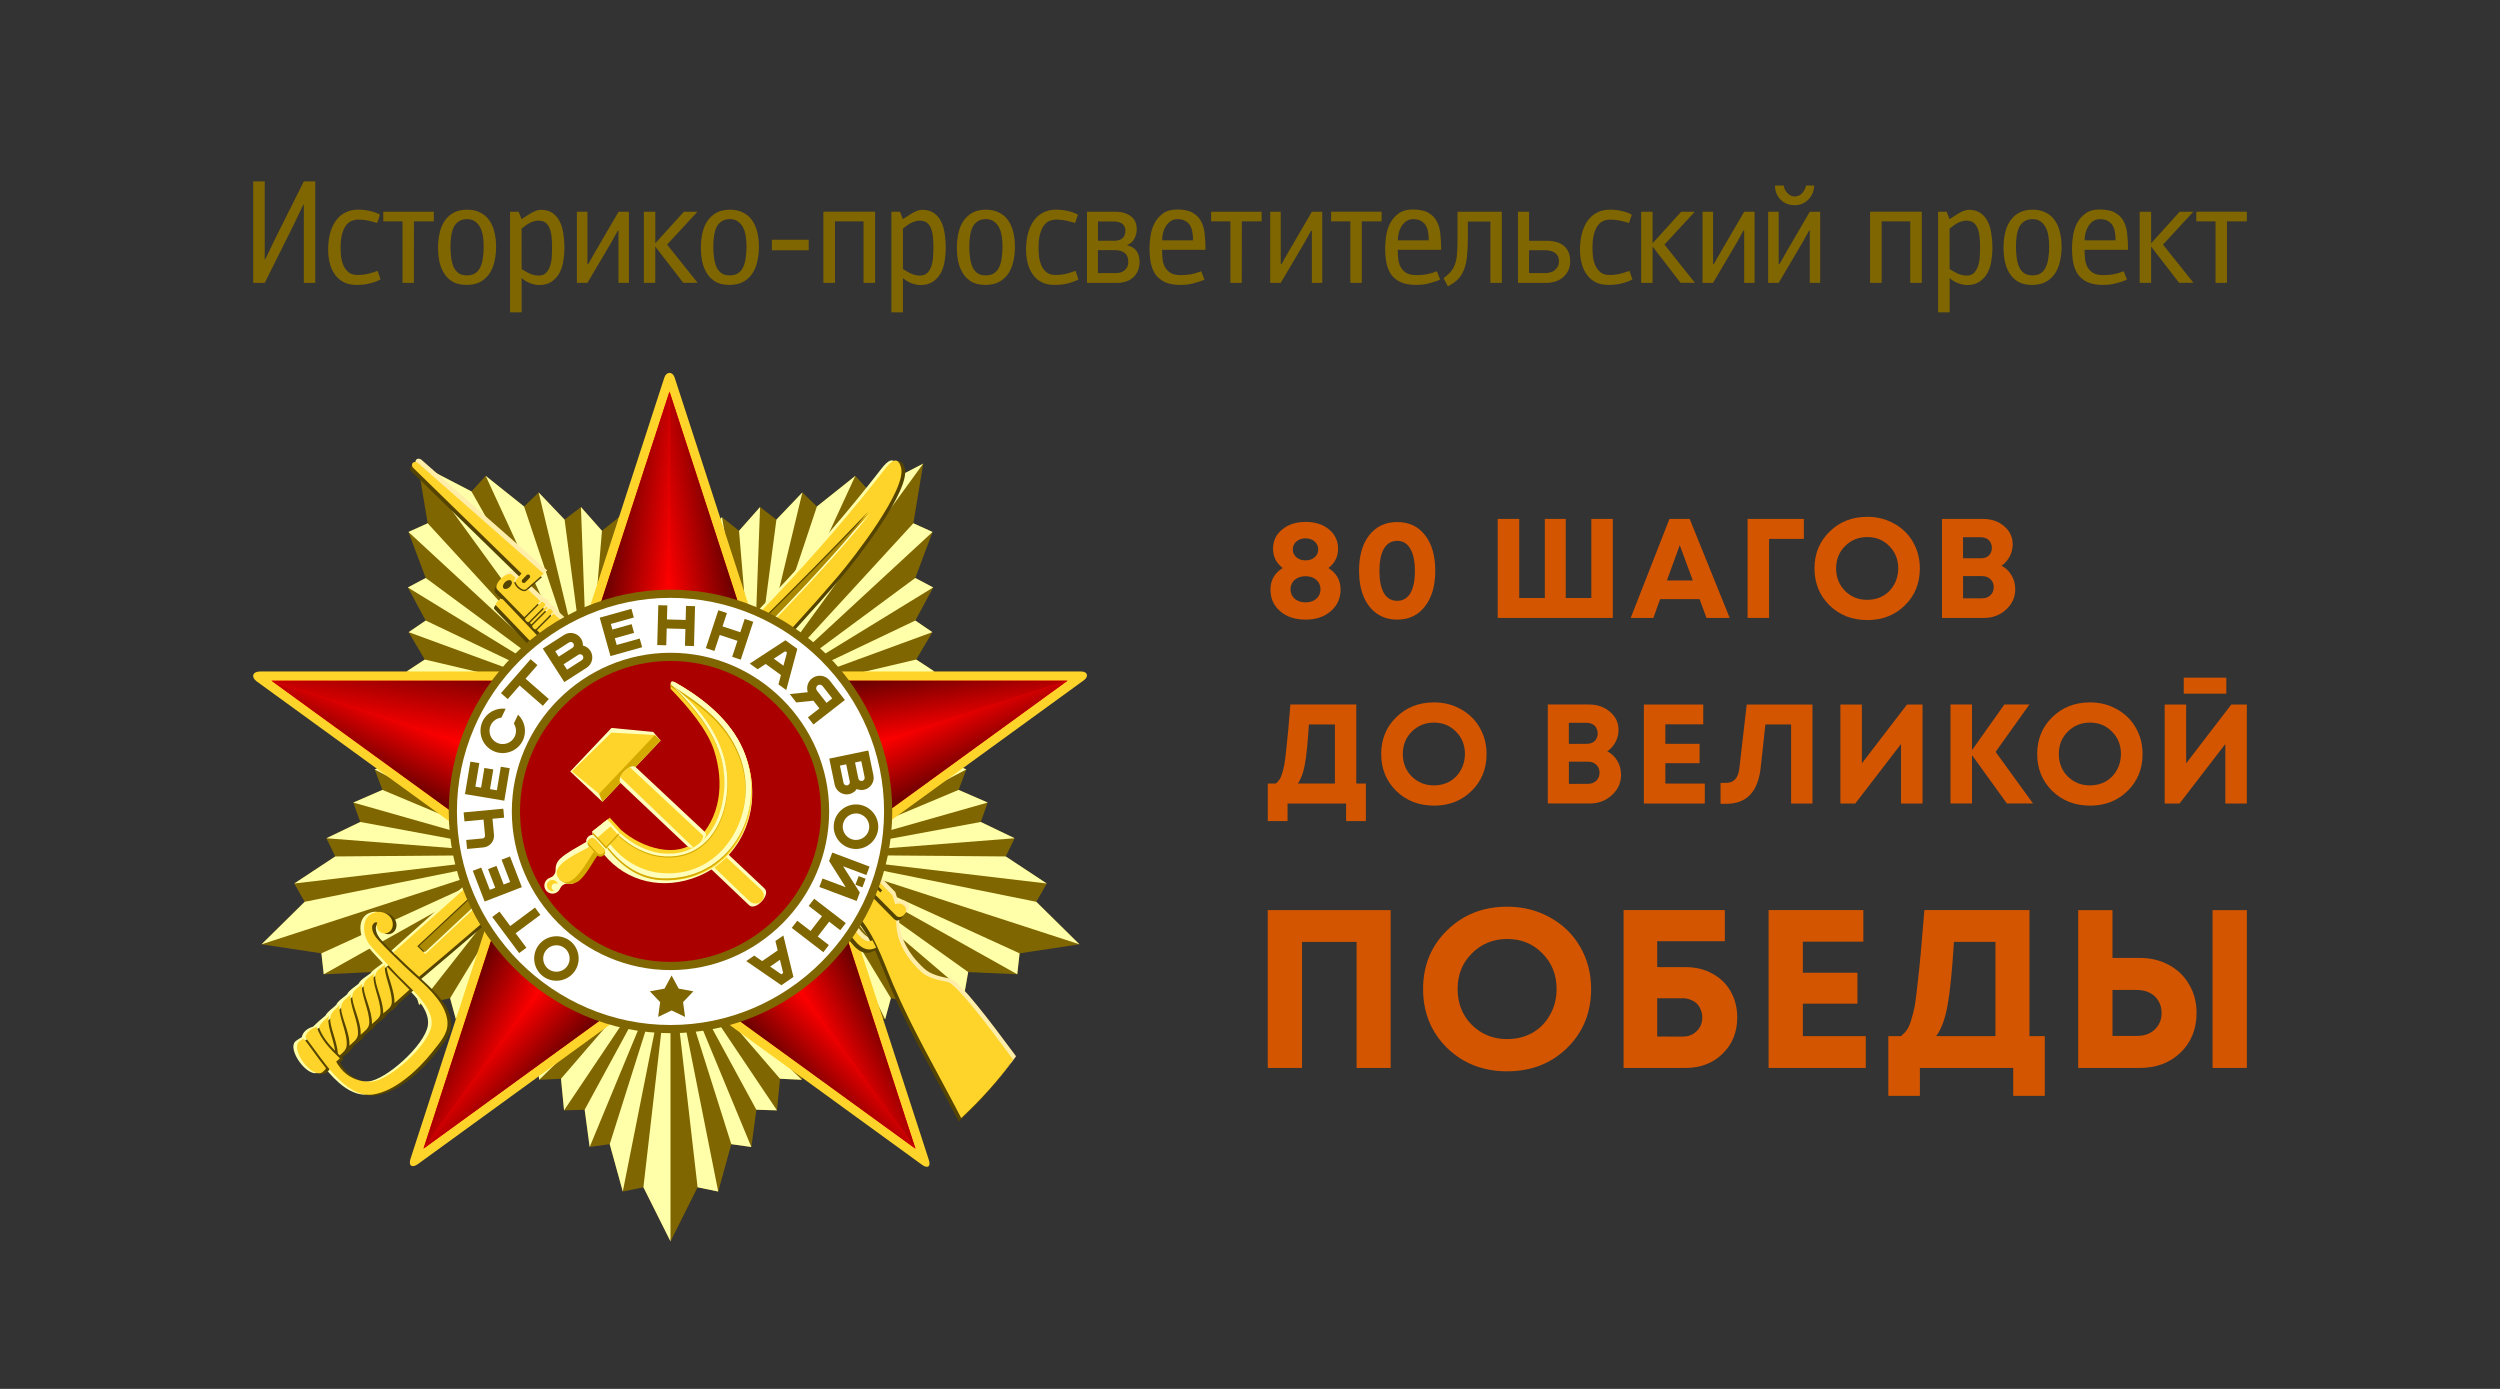 <?xml version="1.0" encoding="UTF-8" standalone="no"?>
<!-- Created with Inkscape (http://www.inkscape.org/) -->

<svg
   version="1.1"
   width="270"
   height="150"
   viewBox="0 0 76.2 42.333"
   id="svg2"
   xml:space="preserve"
   style="fill-rule:evenodd"
   sodipodi:docname="bannerVictory.svg"
   inkscape:version="1.2.2 (b0a8486541, 2022-12-01)"
   xmlns:inkscape="http://www.inkscape.org/namespaces/inkscape"
   xmlns:sodipodi="http://sodipodi.sourceforge.net/DTD/sodipodi-0.dtd"
   xmlns:xlink="http://www.w3.org/1999/xlink"
   xmlns="http://www.w3.org/2000/svg"
   xmlns:svg="http://www.w3.org/2000/svg"
   xmlns:rdf="http://www.w3.org/1999/02/22-rdf-syntax-ns#"
   xmlns:cc="http://creativecommons.org/ns#"
   xmlns:dc="http://purl.org/dc/elements/1.1/"><rect x="0" y="0" width="76.2" height="42.333" fill="#333333" stroke="none"/><sodipodi:namedview
   id="namedview225"
   pagecolor="#ffffff"
   bordercolor="#000000"
   borderopacity="0.25"
   inkscape:showpageshadow="2"
   inkscape:pageopacity="0.0"
   inkscape:pagecheckerboard="0"
   inkscape:deskcolor="#d1d1d1"
   showgrid="false"
   inkscape:zoom="4.86"
   inkscape:cx="163.78601"
   inkscape:cy="74.074074"
   inkscape:window-width="1920"
   inkscape:window-height="1004"
   inkscape:window-x="0"
   inkscape:window-y="0"
   inkscape:window-maximized="1"
   inkscape:current-layer="svg2" />
 <defs
   id="defs4"><linearGradient
     id="linearGradient3441"><stop
       id="stop3443"
       style="stop-color:#2b0000;stop-opacity:1"
       offset="0" /><stop
       id="stop3445"
       style="stop-color:#ff0000;stop-opacity:1"
       offset="1" /></linearGradient><linearGradient
     id="linearGradient3435"><stop
       id="stop3437"
       style="stop-color:#ff0000;stop-opacity:1"
       offset="0" /><stop
       id="stop3439"
       style="stop-color:#2b0000;stop-opacity:1"
       offset="1" /></linearGradient><linearGradient
     id="linearGradient3429"><stop
       id="stop3431"
       style="stop-color:#ff0000;stop-opacity:1"
       offset="0" /><stop
       id="stop3433"
       style="stop-color:#2b0000;stop-opacity:1"
       offset="1" /></linearGradient><linearGradient
     id="linearGradient3423"><stop
       id="stop3425"
       style="stop-color:#2b0000;stop-opacity:1"
       offset="0" /><stop
       id="stop3427"
       style="stop-color:#ff0000;stop-opacity:1"
       offset="1" /></linearGradient><linearGradient
     id="linearGradient3417"><stop
       id="stop3419"
       style="stop-color:#2b0000;stop-opacity:1"
       offset="0" /><stop
       id="stop3421"
       style="stop-color:#ff0000;stop-opacity:1"
       offset="1" /></linearGradient><linearGradient
     id="linearGradient3411"><stop
       id="stop3413"
       style="stop-color:#ff0000;stop-opacity:1"
       offset="0" /><stop
       id="stop3415"
       style="stop-color:#2b0000;stop-opacity:1"
       offset="1" /></linearGradient><linearGradient
     id="linearGradient3405"><stop
       id="stop3407"
       style="stop-color:#2b0000;stop-opacity:1"
       offset="0" /><stop
       id="stop3409"
       style="stop-color:#ff0000;stop-opacity:1"
       offset="1" /></linearGradient><linearGradient
     id="linearGradient3399"><stop
       id="stop3401"
       style="stop-color:#ff0000;stop-opacity:1"
       offset="0" /><stop
       id="stop3403"
       style="stop-color:#2b0000;stop-opacity:1"
       offset="1" /></linearGradient><linearGradient
     id="linearGradient3393"><stop
       id="stop3395"
       style="stop-color:#2b0000;stop-opacity:1"
       offset="0" /><stop
       id="stop3397"
       style="stop-color:#ff0000;stop-opacity:1"
       offset="1" /></linearGradient><linearGradient
     id="linearGradient3189"><stop
       id="stop3191"
       style="stop-color:#ff0000;stop-opacity:1"
       offset="0" /><stop
       id="stop3193"
       style="stop-color:#550000;stop-opacity:1"
       offset="1" /></linearGradient><linearGradient
     id="linearGradient3183"><stop
       id="stop3185"
       style="stop-color:#550000;stop-opacity:1"
       offset="0" /><stop
       id="stop3187"
       style="stop-color:#ff0000;stop-opacity:1"
       offset="1" /></linearGradient><linearGradient
     id="linearGradient3177"><stop
       id="stop3179"
       style="stop-color:#ff0000;stop-opacity:1"
       offset="0" /><stop
       id="stop3181"
       style="stop-color:#550000;stop-opacity:1"
       offset="1" /></linearGradient><linearGradient
     id="linearGradient3171"><stop
       id="stop3173"
       style="stop-color:#550000;stop-opacity:1"
       offset="0" /><stop
       id="stop3175"
       style="stop-color:#ff0000;stop-opacity:1"
       offset="1" /></linearGradient><linearGradient
     id="linearGradient3165"><stop
       id="stop3167"
       style="stop-color:#550000;stop-opacity:1"
       offset="0" /><stop
       id="stop3169"
       style="stop-color:#ff0000;stop-opacity:1"
       offset="1" /></linearGradient><linearGradient
     id="linearGradient3159"><stop
       id="stop3161"
       style="stop-color:#ff0000;stop-opacity:1"
       offset="0" /><stop
       id="stop3163"
       style="stop-color:#550000;stop-opacity:1"
       offset="1" /></linearGradient><linearGradient
     id="linearGradient3153"><stop
       id="stop3155"
       style="stop-color:#ff0000;stop-opacity:1"
       offset="0" /><stop
       id="stop3157"
       style="stop-color:#550000;stop-opacity:1"
       offset="1" /></linearGradient><linearGradient
     id="linearGradient3147"><stop
       id="stop3149"
       style="stop-color:#550000;stop-opacity:1"
       offset="0" /><stop
       id="stop3151"
       style="stop-color:#ff0000;stop-opacity:1"
       offset="1" /></linearGradient><linearGradient
     id="linearGradient3141"><stop
       id="stop3143"
       style="stop-color:#ff0000;stop-opacity:1"
       offset="0" /><stop
       id="stop3145"
       style="stop-color:#550000;stop-opacity:1"
       offset="1" /></linearGradient><linearGradient
     id="linearGradient3135"><stop
       id="stop3137"
       style="stop-color:#550000;stop-opacity:1"
       offset="0" /><stop
       id="stop3139"
       style="stop-color:#ff0000;stop-opacity:1"
       offset="1" /></linearGradient><linearGradient
     id="linearGradient4222"><stop
       id="stop4224"
       style="stop-color:#ff0000;stop-opacity:1"
       offset="0" /><stop
       id="stop4226"
       style="stop-color:#800000;stop-opacity:1"
       offset="1" /></linearGradient><linearGradient
     id="linearGradient4216"><stop
       id="stop4218"
       style="stop-color:#800000;stop-opacity:1"
       offset="0" /><stop
       id="stop4220"
       style="stop-color:#ff0000;stop-opacity:1"
       offset="1" /></linearGradient><linearGradient
     id="linearGradient4210"><stop
       id="stop4212"
       style="stop-color:#800000;stop-opacity:1"
       offset="0" /><stop
       id="stop4214"
       style="stop-color:#ff0000;stop-opacity:1"
       offset="1" /></linearGradient><linearGradient
     id="linearGradient4204"><stop
       id="stop4206"
       style="stop-color:#ff0000;stop-opacity:1"
       offset="0" /><stop
       id="stop4208"
       style="stop-color:#800000;stop-opacity:1"
       offset="1" /></linearGradient><linearGradient
     id="linearGradient4198"><stop
       id="stop4200"
       style="stop-color:#800000;stop-opacity:1"
       offset="0" /><stop
       id="stop4202"
       style="stop-color:#ff0000;stop-opacity:1"
       offset="1" /></linearGradient><linearGradient
     id="linearGradient4192"><stop
       id="stop4194"
       style="stop-color:#800000;stop-opacity:1"
       offset="0" /><stop
       id="stop4196"
       style="stop-color:#ff0000;stop-opacity:1"
       offset="1" /></linearGradient><style
     type="text/css"
     id="style6" /><style
     type="text/css"
     id="style6-4" /><linearGradient
     id="linearGradient4015"><stop
       id="stop4017"
       style="stop-color:#800000;stop-opacity:1"
       offset="0" /><stop
       id="stop4019"
       style="stop-color:#ff0000;stop-opacity:1"
       offset="1" /></linearGradient><linearGradient
     id="linearGradient4021"><stop
       id="stop4023"
       style="stop-color:#ff0000;stop-opacity:1"
       offset="0" /><stop
       id="stop4025"
       style="stop-color:#800000;stop-opacity:1"
       offset="1" /></linearGradient><linearGradient
     id="linearGradient4027"><stop
       id="stop4029"
       style="stop-color:#ff0000;stop-opacity:1"
       offset="0" /><stop
       id="stop4031"
       style="stop-color:#800000;stop-opacity:1"
       offset="1" /></linearGradient><linearGradient
     id="linearGradient4045"><stop
       id="stop4047"
       style="stop-color:#ff0000;stop-opacity:1"
       offset="0" /><stop
       id="stop4049"
       style="stop-color:#800000;stop-opacity:1"
       offset="1" /></linearGradient><linearGradient
     x1="-76.431"
     y1="27.596"
     x2="-66.144"
     y2="25.922"
     id="linearGradient4069"
     xlink:href="#linearGradient3399"
     gradientUnits="userSpaceOnUse" /><linearGradient
     x1="-87.516"
     y1="25.922"
     x2="-77.282"
     y2="27.302"
     id="linearGradient4071"
     xlink:href="#linearGradient3393"
     gradientUnits="userSpaceOnUse" /><linearGradient
     x1="-76.431"
     y1="27.596"
     x2="-66.144"
     y2="25.922"
     id="linearGradient4073"
     xlink:href="#linearGradient3153"
     gradientUnits="userSpaceOnUse" /><linearGradient
     x1="-87.516"
     y1="25.922"
     x2="-77.282"
     y2="27.302"
     id="linearGradient4075"
     xlink:href="#linearGradient3405"
     gradientUnits="userSpaceOnUse" /><linearGradient
     x1="-76.431"
     y1="27.596"
     x2="-66.144"
     y2="25.922"
     id="linearGradient4077"
     xlink:href="#linearGradient3411"
     gradientUnits="userSpaceOnUse" /><linearGradient
     x1="-87.516"
     y1="25.922"
     x2="-77.282"
     y2="27.302"
     id="linearGradient4079"
     xlink:href="#linearGradient3417"
     gradientUnits="userSpaceOnUse" /><linearGradient
     x1="-76.431"
     y1="27.596"
     x2="-66.144"
     y2="25.922"
     id="linearGradient4081"
     xlink:href="#linearGradient3435"
     gradientUnits="userSpaceOnUse" /><linearGradient
     x1="-87.516"
     y1="25.922"
     x2="-77.282"
     y2="27.302"
     id="linearGradient4083"
     xlink:href="#linearGradient3441"
     gradientUnits="userSpaceOnUse" /><linearGradient
     x1="-76.431"
     y1="27.596"
     x2="-66.144"
     y2="25.922"
     id="linearGradient4085"
     xlink:href="#linearGradient3429"
     gradientUnits="userSpaceOnUse" /><linearGradient
     x1="-87.516"
     y1="25.922"
     x2="-77.282"
     y2="27.302"
     id="linearGradient4087"
     xlink:href="#linearGradient3423"
     gradientUnits="userSpaceOnUse" /><style
     type="text/css"
     id="style6-1" /><style
     type="text/css"
     id="style3010" /><linearGradient
     x1="-76.431"
     y1="27.596"
     x2="-66.144"
     y2="25.922"
     id="linearGradient6630"
     xlink:href="#linearGradient4021"
     gradientUnits="userSpaceOnUse" /><linearGradient
     x1="-87.516"
     y1="25.922"
     x2="-77.282"
     y2="27.302"
     id="linearGradient6632"
     xlink:href="#linearGradient4015"
     gradientUnits="userSpaceOnUse" /><linearGradient
     x1="-76.431"
     y1="27.596"
     x2="-66.144"
     y2="25.922"
     id="linearGradient6634"
     xlink:href="#linearGradient4027"
     gradientUnits="userSpaceOnUse" /><linearGradient
     x1="-87.516"
     y1="25.922"
     x2="-77.282"
     y2="27.302"
     id="linearGradient6636"
     xlink:href="#linearGradient4192"
     gradientUnits="userSpaceOnUse" /><linearGradient
     x1="-76.431"
     y1="27.596"
     x2="-66.144"
     y2="25.922"
     id="linearGradient6638"
     xlink:href="#linearGradient4045"
     gradientUnits="userSpaceOnUse" /><linearGradient
     x1="-87.516"
     y1="25.922"
     x2="-77.282"
     y2="27.302"
     id="linearGradient6640"
     xlink:href="#linearGradient4198"
     gradientUnits="userSpaceOnUse" /><linearGradient
     x1="-76.431"
     y1="27.596"
     x2="-66.144"
     y2="25.922"
     id="linearGradient6642"
     xlink:href="#linearGradient4222"
     gradientUnits="userSpaceOnUse" /><linearGradient
     x1="-87.516"
     y1="25.922"
     x2="-77.282"
     y2="27.302"
     id="linearGradient6644"
     xlink:href="#linearGradient4216"
     gradientUnits="userSpaceOnUse" /><linearGradient
     x1="-76.431"
     y1="27.596"
     x2="-66.144"
     y2="25.922"
     id="linearGradient6646"
     xlink:href="#linearGradient4204"
     gradientUnits="userSpaceOnUse" /><linearGradient
     x1="-87.516"
     y1="25.922"
     x2="-77.282"
     y2="27.302"
     id="linearGradient6648"
     xlink:href="#linearGradient4210"
     gradientUnits="userSpaceOnUse" /><linearGradient
     x1="-76.431"
     y1="27.596"
     x2="-66.144"
     y2="25.922"
     id="linearGradient6828"
     xlink:href="#linearGradient4021"
     gradientUnits="userSpaceOnUse" /><linearGradient
     x1="-87.516"
     y1="25.922"
     x2="-77.282"
     y2="27.302"
     id="linearGradient6830"
     xlink:href="#linearGradient4015"
     gradientUnits="userSpaceOnUse" /><linearGradient
     x1="-76.431"
     y1="27.596"
     x2="-66.144"
     y2="25.922"
     id="linearGradient6832"
     xlink:href="#linearGradient4027"
     gradientUnits="userSpaceOnUse" /><linearGradient
     x1="-87.516"
     y1="25.922"
     x2="-77.282"
     y2="27.302"
     id="linearGradient6834"
     xlink:href="#linearGradient4192"
     gradientUnits="userSpaceOnUse" /><linearGradient
     x1="-76.431"
     y1="27.596"
     x2="-66.144"
     y2="25.922"
     id="linearGradient6836"
     xlink:href="#linearGradient4045"
     gradientUnits="userSpaceOnUse" /><linearGradient
     x1="-87.516"
     y1="25.922"
     x2="-77.282"
     y2="27.302"
     id="linearGradient6838"
     xlink:href="#linearGradient4198"
     gradientUnits="userSpaceOnUse" /><linearGradient
     x1="-76.431"
     y1="27.596"
     x2="-66.144"
     y2="25.922"
     id="linearGradient6840"
     xlink:href="#linearGradient4222"
     gradientUnits="userSpaceOnUse" /><linearGradient
     x1="-87.516"
     y1="25.922"
     x2="-77.282"
     y2="27.302"
     id="linearGradient6842"
     xlink:href="#linearGradient4216"
     gradientUnits="userSpaceOnUse" /><linearGradient
     x1="-76.431"
     y1="27.596"
     x2="-66.144"
     y2="25.922"
     id="linearGradient6844"
     xlink:href="#linearGradient4204"
     gradientUnits="userSpaceOnUse" /><linearGradient
     x1="-87.516"
     y1="25.922"
     x2="-77.282"
     y2="27.302"
     id="linearGradient6846"
     xlink:href="#linearGradient4210"
     gradientUnits="userSpaceOnUse" /><linearGradient
     x1="-76.431"
     y1="27.596"
     x2="-66.144"
     y2="25.922"
     id="linearGradient3625"
     xlink:href="#linearGradient3399"
     gradientUnits="userSpaceOnUse" /><linearGradient
     x1="-87.516"
     y1="25.922"
     x2="-77.282"
     y2="27.302"
     id="linearGradient3627"
     xlink:href="#linearGradient3393"
     gradientUnits="userSpaceOnUse" /><linearGradient
     x1="-76.431"
     y1="27.596"
     x2="-66.144"
     y2="25.922"
     id="linearGradient3629"
     xlink:href="#linearGradient3153"
     gradientUnits="userSpaceOnUse" /><linearGradient
     x1="-87.516"
     y1="25.922"
     x2="-77.282"
     y2="27.302"
     id="linearGradient3631"
     xlink:href="#linearGradient3405"
     gradientUnits="userSpaceOnUse" /><linearGradient
     x1="-76.431"
     y1="27.596"
     x2="-66.144"
     y2="25.922"
     id="linearGradient3633"
     xlink:href="#linearGradient3411"
     gradientUnits="userSpaceOnUse" /><linearGradient
     x1="-87.516"
     y1="25.922"
     x2="-77.282"
     y2="27.302"
     id="linearGradient3635"
     xlink:href="#linearGradient3417"
     gradientUnits="userSpaceOnUse" /><linearGradient
     x1="-76.431"
     y1="27.596"
     x2="-66.144"
     y2="25.922"
     id="linearGradient3637"
     xlink:href="#linearGradient3435"
     gradientUnits="userSpaceOnUse" /><linearGradient
     x1="-87.516"
     y1="25.922"
     x2="-77.282"
     y2="27.302"
     id="linearGradient3639"
     xlink:href="#linearGradient3441"
     gradientUnits="userSpaceOnUse" /><linearGradient
     x1="-76.431"
     y1="27.596"
     x2="-66.144"
     y2="25.922"
     id="linearGradient3641"
     xlink:href="#linearGradient3429"
     gradientUnits="userSpaceOnUse" /><linearGradient
     x1="-87.516"
     y1="25.922"
     x2="-77.282"
     y2="27.302"
     id="linearGradient3643"
     xlink:href="#linearGradient3423"
     gradientUnits="userSpaceOnUse" /></defs>
 <g
   id="g495"
   transform="matrix(0.268,0,0,0.268,7.717,11.365)"><path
     d="m 17.78,46.365 v 6.048 h 3.629 V 51.203 H 18.99 V 46.365 Z"
     id="rect3023"
     style="fill:#9000cc;fill-opacity:1;stroke:none;stroke-width:0.06" /><path
     d="m 22.618,46.365 v 6.048 h 3.629 v -1.21 h -2.419 v -1.21 h 2.419 v -1.21 h -2.419 v -1.21 h 2.419 V 46.365 Z"
     id="rect3004"
     style="fill:#9000cc;fill-opacity:1;stroke:none;stroke-width:0.06" /><path
     d="m 30.48,47.575 v 1.21 h 1.21 c 0.334,0 0.605,0.271 0.605,0.605 0,0.334 -0.271,0.605 -0.605,0.605 H 30.48 v 1.21 h 1.21 c 1.002,0 1.814,-0.812 1.814,-1.814 0,-1.002 -0.812,-1.814 -1.814,-1.814 z m 1.21,-2.419 c -2.338,0 -4.233,1.895 -4.233,4.233 0,2.338 1.895,4.233 4.233,4.233 2.338,0 4.233,-1.895 4.233,-4.233 0,-2.338 -1.895,-4.233 -4.233,-4.233 z m 0,1.21 c 1.67,0 3.024,1.354 3.024,3.024 0,1.67 -1.354,3.024 -3.024,3.024 -1.67,0 -3.024,-1.354 -3.024,-3.024 0,-1.67 1.354,-3.024 3.024,-3.024 z"
     id="path3029"
     style="fill:#9000cc;fill-opacity:1;stroke:none;stroke-width:0.06" /><path
     d="m 37.132,46.365 v 6.048 h 1.21 v -3.797 l 2.419,3.797 h 1.21 V 46.365 h -1.21 v 3.797 L 38.342,46.365 Z"
     id="rect3051"
     style="fill:#ff0000;fill-opacity:1;stroke:none;stroke-width:0.06" /><path
     id="rect3002"
     style="fill:#9000cc;stroke-width:0.06"
     d="m 43.18,46.365 h 1.21 v 6.048 H 43.18 Z" /><path
     d="m 45.599,46.365 v 6.048 h 3.024 c 1.002,0 1.814,-0.812 1.814,-1.814 v -2.419 c 0,-1.002 -0.812,-1.814 -1.814,-1.814 z m 1.21,1.21 h 1.814 c 0.334,0 0.605,0.271 0.605,0.605 v 2.419 c 0,0.334 -0.271,0.605 -0.605,0.605 h -1.814 z"
     id="path3053"
     style="fill:#9000cc;fill-opacity:1;stroke:none;stroke-width:0.06" /><path
     d="m 57.694,46.365 -1.21,1.21 h 1.814 c 0.334,0 0.605,0.271 0.605,0.605 0,0.334 -0.271,0.605 -0.605,0.605 -1.002,0 -1.814,0.812 -1.814,1.814 v 1.814 h 3.629 v -1.21 h -2.419 v -0.605 c 0,-0.334 0.271,-0.605 0.605,-0.605 1.002,0 1.814,-0.812 1.814,-1.814 0,-1.002 -0.812,-1.814 -1.814,-1.814 z"
     id="path3071"
     style="fill:#9000cc;fill-opacity:1;stroke:none;stroke-width:0.06" /><path
     d="m 65.556,45.156 c -2.338,0 -4.233,1.895 -4.233,4.233 0,2.338 1.895,4.233 4.233,4.233 2.338,0 4.233,-1.895 4.233,-4.233 0,-2.338 -1.895,-4.233 -4.233,-4.233 z m 0,1.21 c 1.67,0 3.024,1.354 3.024,3.024 0,1.67 -1.354,3.024 -3.024,3.024 -1.67,0 -3.024,-1.354 -3.024,-3.024 0,-1.67 1.354,-3.024 3.024,-3.024 z"
     id="path3041"
     style="fill:#9000cc;fill-opacity:1;stroke:none;stroke-width:0.06" /><path
     d="m 70.999,47.575 v 4.838 h 1.21 V 46.365 Z"
     id="rect3068"
     style="fill:#9000cc;fill-opacity:1;stroke:none;stroke-width:0.06" /><g
     transform="matrix(0.121,0,0,0.121,39.009,45.045)"
     id="g3021"
     style="fill-rule:evenodd"><g
       id="Слой_x0020_1"
       inkscape:label="Слой 1"
       inkscape:groupmode="layer"><path
         d="m 299.481,50.91 c -2.761,0 -5,-2.239 -5,-5 0,-2.761 2.239,-5 5,-5 2.761,0 5,2.239 5,5 0,2.761 -2.239,5 -5,5 z m 10,-30 h -10 c -2.761,0 -5,2.239 -5,5 l -10e-5,5.855 c 1.564,-0.553 3.247,-0.855 5,-0.855 8.283,0 15,6.717 15,15 0,8.283 -6.717,15 -15,15 -8.283,0 -15,-6.717 -15,-15 V 25.91 c 10e-5,-8.283 6.717,-15 15,-15 z"
         id="path3014"
         style="fill:#9900cc" /></g></g><path
     d="m 43.28,18.27 -1.673,-1.865 -1.939,1.557 -2.393,-2.706 -1.856,1.436 -2.952,-3.093 -1.657,1.6 -4.368,-3.485 -1.614,1.772 -6.109,-3.168 1.125,6.789 -2.184,0.988 1.964,5.231 -2.033,1.082 2.03,3.763 -1.939,1.321 1.834,3.112 -2.08,1.363 1.257,2.167 19.389,0.834 z m -27.171,25.818 -2.291,1.015 0.881,2.325 -3.313,1.44 0.792,2.209 -3.854,1.851 1.009,2.07 -4.664,3.077 1.186,2.083 -4.901,4.831 6.804,1.028 0.265,2.382 5.582,-0.252 0.401,2.268 4.206,-0.768 0.657,2.252 3.527,-0.782 0.654,2.399 2.449,-0.526 6.785,-18.182 z m 16.158,33.82 0.257,2.492 2.484,-0.12 0.346,3.596 2.345,-0.071 0.57,4.237 2.281,-0.32 1.486,5.387 2.347,-0.484 3.08,6.153 3.08,-6.153 2.347,0.484 1.486,-5.387 2.281,0.32 0.57,-4.237 2.345,0.071 0.346,-3.596 2.484,0.12 0.257,-2.492 -15.195,-12.071 z m 19.377,-59.637 1.673,-1.865 1.939,1.557 2.393,-2.706 1.856,1.436 2.952,-3.093 1.657,1.6 4.368,-3.485 1.614,1.772 6.109,-3.168 -1.125,6.789 2.184,0.988 -1.964,5.231 2.033,1.082 -2.03,3.763 1.939,1.321 -1.834,3.112 2.08,1.363 -1.257,2.167 -19.389,0.834 z m 27.171,25.818 2.291,1.015 -0.881,2.325 3.313,1.44 -0.792,2.209 3.854,1.851 -1.009,2.07 4.664,3.077 -1.186,2.083 4.901,4.831 -6.804,1.028 -0.265,2.382 -5.582,-0.252 -0.401,2.268 -4.206,-0.768 -0.657,2.252 -3.527,-0.782 -0.654,2.399 -2.449,-0.526 -6.785,-18.182 z"
     id="_151840272"
     style="fill:#806600;fill-opacity:1" /><path
     d="m 30.81,15.197 -4.368,-3.485 11.64,25.254 z m -5.982,-1.713 -6.109,-3.168 19.363,26.65 z m -4.984,3.621 -2.184,0.988 20.421,18.874 z m -0.22,6.219 -2.033,1.082 20.49,12.561 z m 23.655,-5.055 -1.673,-1.865 -3.525,20.562 z m -3.612,-0.308 -2.393,-2.706 0.807,21.712 z m -4.249,-1.27 -2.952,-3.093 5.614,23.369 z m -15.903,15.911 -2.08,1.363 20.645,3.001 z m 0.105,-4.434 -1.939,1.321 20.4,7.477 z M 9.333,54.998 4.669,58.075 32.284,54.809 Z M 5.855,60.158 0.955,64.989 32.284,54.809 Z m 1.904,5.858 0.265,2.382 24.261,-13.59 z m 5.847,2.131 0.401,2.268 18.278,-15.606 z m 2.503,-24.059 -2.291,1.015 18.467,9.707 z m -1.409,3.34 -3.313,1.44 20.898,5.942 z m -2.521,3.648 -3.854,1.851 23.96,1.882 z m 10.218,20.042 0.654,2.399 9.234,-18.708 z m -4.184,-1.47 0.657,2.252 13.415,-17.091 z m 22.336,18.075 1.486,5.387 5.427,-27.273 z m 3.833,4.902 3.08,6.153 V 65.836 Z m 6.16,0 2.347,0.484 -5.427,-27.273 z m 3.833,-4.902 2.281,0.32 -9.194,-22.206 z m -22.108,-9.815 0.257,2.492 14.938,-14.563 z m 2.741,2.372 0.346,3.596 12.109,-18.039 z m 2.691,3.525 0.57,4.237 9.194,-22.206 z m 22.218,-3.525 2.484,0.12 -14.938,-14.563 z m -2.691,3.525 2.345,0.071 -12.109,-18.039 z m 6.888,-68.607 4.368,-3.485 -11.64,25.254 z m 5.982,-1.713 6.109,-3.168 -19.363,26.65 z m 4.984,3.621 2.184,0.988 -20.421,18.874 z m 0.22,6.219 2.033,1.082 -20.49,12.561 z m -23.655,-5.055 1.673,-1.865 3.525,20.562 z m 3.612,-0.308 2.393,-2.706 -0.807,21.712 z m 4.249,-1.27 2.952,-3.093 -5.614,23.369 z m 15.903,15.911 2.08,1.363 -20.645,3.001 z m -0.105,-4.434 1.939,1.321 -20.4,7.477 z M 85.59,54.998 90.254,58.075 62.639,54.809 Z m 3.478,5.16 4.901,4.831 L 62.639,54.809 Z m -1.904,5.858 -0.265,2.382 L 62.639,54.809 Z M 81.318,68.147 80.917,70.415 62.639,54.809 Z M 78.815,44.088 81.106,45.102 62.639,54.809 Z m 1.409,3.34 L 83.537,48.867 62.639,54.809 Z m 2.521,3.648 3.854,1.851 L 62.639,54.809 Z M 72.527,71.117 71.873,73.517 62.639,54.809 Z M 76.711,69.648 76.054,71.9 62.639,54.809 Z"
     id="_151840200"
     style="fill:#ffffa9" /><path
     d="m 58.795,33.963 h 35.362 c 0.781,0 0.87,0.594 0.325,0.99 L 65.87,55.74 76.842,89.508 c 0.264,0.812 -0.176,0.991 -0.772,0.558 L 47.348,69.197 18.728,89.99 C 18.118,90.434 17.62,90.226 17.894,89.381 L 28.825,55.74 0.402,35.089 C -0.263,34.606 -0.077,33.963 0.771,33.963 H 35.901 L 46.761,0.539 c 0.231,-0.712 0.939,-0.724 1.173,-0.002 z"
     id="_151822536"
     style="fill:#ffd42a;fill-rule:nonzero" /><path
     d="M 2.079,35.012 H 36.661 L 47.348,2.123 58.034,35.012 H 92.616 L 64.639,55.339 75.325,88.228 47.348,67.902 19.37,88.228 30.057,55.339 Z"
     id="_151822464"
     style="fill:#ff0000" /><g
     transform="translate(124.178,-9.3318275e-5)"
     id="g3978"
     style="fill-rule:evenodd"><g
       id="g3934"><path
         d="M -66.144,35.013 -76.83,49.721 -76.83,2.123 Z"
         id="path38"
         style="fill:url(#linearGradient4069);fill-opacity:1" /><path
         d="M -76.83,49.721 -87.516,35.012 -76.83,2.123 Z"
         id="path40"
         style="fill:url(#linearGradient4071);fill-opacity:1" /></g><g
       transform="rotate(-72,-76.83,49.721)"
       id="g3938"><path
         d="M -66.144,35.013 -76.83,49.721 -76.83,2.123 Z"
         id="path3940"
         style="fill:url(#linearGradient4073);fill-opacity:1" /><path
         d="M -76.83,49.721 -87.516,35.012 -76.83,2.123 Z"
         id="path3942"
         style="fill:url(#linearGradient4075);fill-opacity:1" /></g><g
       transform="matrix(-0.309,-0.951,-0.951,0.309,-53.284,-38.713)"
       id="g3948"><path
         d="M -66.144,35.013 -76.83,49.721 -76.83,2.123 Z"
         id="path3950"
         style="fill:url(#linearGradient4077);fill-opacity:1" /><path
         d="M -76.83,49.721 -87.516,35.012 -76.83,2.123 Z"
         id="path3952"
         style="fill:url(#linearGradient4079);fill-opacity:1" /></g><g
       transform="rotate(-144,-76.83,49.721)"
       id="g3958"><path
         d="M -66.144,35.013 -76.83,49.721 -76.83,2.123 Z"
         id="path3960"
         style="fill:url(#linearGradient4081);fill-opacity:1" /><path
         d="M -76.83,49.721 -87.516,35.012 -76.83,2.123 Z"
         id="path3962"
         style="fill:url(#linearGradient4083);fill-opacity:1" /></g><g
       transform="matrix(0.809,-0.588,-0.588,-0.809,14.552,44.787)"
       id="g3968"><path
         d="M -66.144,35.013 -76.83,49.721 -76.83,2.123 Z"
         id="path3970"
         style="fill:url(#linearGradient4085);fill-opacity:1" /><path
         d="M -76.83,49.721 -87.516,35.012 -76.83,2.123 Z"
         id="path3972"
         style="fill:url(#linearGradient4087);fill-opacity:1" /></g></g><path
     d="m 70.587,56.564 2.439,2.477 0.322,1.018 c 0.529,-0.255 1.07,0.049 1.22,0.494 0.169,0.503 -0.574,1.289 -1.101,0.813 -9.33e-4,0.227 -0.002,0.455 -0.003,0.682 -0.006,2.049 0.994,3.997 2.85,5.703 0.785,0.721 1.934,0.933 3.06,1.161 1.034,0.379 4.325,4.656 7.387,8.812 -1.746,2.44 -3.742,4.63 -5.91,6.648 -2.572,-4.997 -5.536,-10.011 -7.738,-15.173 -0.607,-1.422 -1.143,-2.889 -1.796,-4.285 l -0.14,0.07 c -1.355,0.716 -2.323,-0.47 -3.426,-2.162 l 0.463,-0.65 c 0.788,1.283 1.71,2.475 2.536,1.976 l 0.143,-0.093 c -0.63,-1.209 -1.382,-2.343 -2.39,-3.322 l 2.083,-4.169 z M 19.183,9.923 33.44,22.47 l -1.92,1.685 1.656,1.546 c 0.138,-0.138 0.565,0.261 0.427,0.399 l 0.417,0.389 c 0.138,-0.138 0.565,0.261 0.427,0.399 l 2.591,2.42 -1.856,2.149 -1.27,0.782 -5.879,-6.139 c -0.239,-0.25 0.543,-0.935 0.782,-0.684 l 0.235,-0.233 -0.888,-0.909 c -0.555,-0.568 1.129,-2.203 1.71,-1.661 l 0.495,0.462 0.55,-0.624 -12.289,-11.989 c -0.447,-0.436 0.056,-0.982 0.557,-0.541 z"
     id="_48614904"
     style="fill:#ffeeaa;fill-opacity:1" /><path
     d="m 69.986,57.336 2.439,2.477 0.322,1.018 c 0.529,-0.255 1.07,0.049 1.22,0.494 0.169,0.503 -0.574,1.289 -1.101,0.813 -9.33e-4,0.227 -0.002,0.455 -0.003,0.682 -0.006,2.049 0.994,3.997 2.85,5.703 0.785,0.721 1.934,0.933 3.06,1.161 1.034,0.379 4.325,4.656 7.387,8.812 C 84.413,80.935 82.417,83.124 80.249,85.143 77.678,80.146 74.714,75.132 72.511,69.97 71.904,68.547 71.368,67.081 70.715,65.685 l -0.14,0.07 c -1.355,0.716 -2.323,-0.47 -3.426,-2.162 l 0.463,-0.65 c 0.788,1.283 1.71,2.475 2.536,1.976 L 70.292,64.827 C 69.663,63.618 68.91,62.484 67.902,61.504 l 2.083,-4.169 z m -51.403,-46.64 14.256,12.547 -1.92,1.685 1.656,1.546 c 0.138,-0.138 0.565,0.261 0.427,0.399 l 0.417,0.389 c 0.138,-0.138 0.565,0.261 0.427,0.399 l 2.591,2.42 -1.856,2.149 -1.27,0.782 -5.879,-6.139 c -0.239,-0.25 0.543,-0.935 0.782,-0.684 l 0.235,-0.233 -0.888,-0.909 c -0.555,-0.568 1.129,-2.203 1.71,-1.661 l 0.495,0.462 0.55,-0.624 -12.289,-11.989 c -0.447,-0.436 0.056,-0.982 0.557,-0.541 z"
     id="_151822320"
     style="fill:#554400" /><path
     d="m 69.445,58.631 3.694,3.746 c -0.022,2.067 0.979,4.032 2.849,5.751 0.785,0.721 1.934,0.933 3.06,1.161 1.034,0.379 4.325,4.656 7.387,8.812 -1.746,2.44 -3.742,4.63 -5.91,6.648 -2.572,-4.997 -5.536,-10.011 -7.738,-15.173 -1.272,-2.98 -2.231,-6.154 -4.609,-8.466 z m 0.258,-0.332 3.438,3.444 c 0.527,0.476 1.27,-0.31 1.101,-0.813 -0.15,-0.444 -0.69,-0.749 -1.22,-0.494 l -0.322,-1.018 -2.439,-2.477 z m 0.722,6.227 c -0.826,0.499 -1.748,-0.693 -2.536,-1.976 l -0.463,0.65 c 1.103,1.692 2.071,2.878 3.426,2.162 z M 18.788,10.292 33.044,22.839 31.04,24.597 c -0.389,0.342 -1.482,-0.686 -1.139,-1.075 L 30.519,22.822 18.23,10.832 c -0.447,-0.436 0.056,-0.982 0.557,-0.541 z m 17.854,19.385 -2.471,-2.307 -1.891,1.894 2.505,2.563 z m -2.591,-2.42 c 0.138,-0.138 -0.29,-0.537 -0.427,-0.399 l -1.867,1.87 c -0.138,0.138 0.271,0.556 0.408,0.418 z m -0.547,-0.511 -0.177,-0.165 -1.854,1.857 0.169,0.173 z M 33.207,26.469 c 0.138,-0.138 -0.29,-0.537 -0.427,-0.399 l -1.83,1.832 c -0.138,0.138 0.271,0.556 0.408,0.418 z m -0.547,-0.511 -1.415,-1.322 -0.096,0.084 c -0.543,0.477 -1.862,-0.749 -1.37,-1.307 l 0.071,-0.081 -0.375,-0.35 c -0.581,-0.542 -2.265,1.093 -1.71,1.661 l 3.071,3.141 1.824,-1.827 z m 1.735,6.112 -5.977,-6.285 c -0.238,-0.251 -1.021,0.434 -0.782,0.684 l 5.879,6.139 z"
     id="_151823040"
     style="fill:#ffd42a" /><path
     d="m 30.945,23.832 c -0.09,0.092 -0.237,0.094 -0.329,0.004 -0.092,-0.09 -0.094,-0.237 -0.005,-0.329 l 0.491,-0.507 c 0.09,-0.092 0.237,-0.094 0.329,-0.004 0.092,0.09 0.094,0.237 0.005,0.329 z m -2.302,-0.035 c 0.239,-0.233 0.554,-0.298 0.703,-0.145 0.15,0.153 0.077,0.467 -0.162,0.7 -0.239,0.233 -0.554,0.298 -0.703,0.145 -0.15,-0.153 -0.077,-0.467 0.162,-0.7 z m 41.435,33.537 1.455,1.525 -0.203,0.237 -1.386,-1.405 z"
     id="_151822968"
     style="fill:#554400;fill-rule:nonzero" /><path
     d="m 12.87,65.057 c -0.887,-1.072 -1.108,-3.314 0.626,-3.723 0.607,-0.143 1.257,0.042 1.677,0.551 0.355,0.431 0.414,1.139 0.018,1.56 -0.388,0.412 -1.029,0.396 -1.375,-0.066 -0.185,-0.247 -0.249,-0.582 -0.124,-0.892 -0.332,-0.1 -0.614,0.252 -0.58,0.637 0.049,0.555 0.335,0.969 0.681,1.346 0.497,0.541 1.016,1.067 1.543,1.586 C 35.632,47.829 56.342,30.409 71.471,10.874 72.207,9.924 72.914,9.445 73.27,10.764 73.929,13.21 67.96,20.942 66.057,23.165 53.223,38.163 36.479,53.508 18.277,68.828 c 1.616,1.46 3.385,3.208 3.41,5.129 0.016,1.215 -0.825,2.131 -1.718,3.262 -1.531,1.938 -4.209,4.493 -6.796,4.846 -1.948,0.266 -3.699,-1.372 -5.171,-3.199 -0.149,0.265 -0.291,0.464 -0.525,0.643 -1.159,0.885 -3.771,-2.639 -2.616,-3.531 0.233,-0.18 0.417,-0.278 0.664,-0.421 0.114,-0.597 0.625,-1.009 1.279,-1.194 0.387,-0.397 0.919,-0.872 1.413,-1.262 0.238,-0.461 0.795,-0.803 1.222,-1.222 0.204,-0.474 0.873,-0.855 1.244,-1.202 0.202,-0.464 0.966,-0.902 1.301,-1.2 0.229,-0.493 1.007,-0.896 1.38,-1.207 0.226,-0.372 0.942,-0.782 1.378,-1.138 -0.64,-0.679 -1.281,-1.361 -1.872,-2.075 z m 4.669,4.929 c -0.562,0.496 -1.318,1.166 -1.867,1.664 -0.208,0.485 -0.935,0.854 -1.301,1.193 v -9.33e-4 c -0.209,0.483 -0.897,0.841 -1.265,1.185 -0.25,0.486 -0.908,0.867 -1.28,1.221 -0.211,0.5 -0.931,0.903 -1.293,1.257 -0.175,0.481 -0.93,0.953 -1.271,1.264 0.062,0.059 0.124,0.117 0.186,0.175 l -0.426,0.384 c 0.3,0.528 0.704,1.049 1.17,1.408 0.829,0.638 1.853,0.912 2.834,0.859 2.015,-0.109 6.52,-4.14 6.842,-6.388 0.232,-1.619 -1.32,-3.203 -2.327,-4.221 z"
     id="_48615672"
     style="fill:#ffffa9;fill-opacity:1;fill-rule:nonzero" /><path
     d="m 15.577,67.234 c -0.64,-0.679 -1.281,-1.361 -1.872,-2.075 -0.887,-1.072 -1.108,-3.314 0.626,-3.723 0.607,-0.143 1.257,0.042 1.677,0.551 0.355,0.431 0.414,1.139 0.018,1.56 -0.388,0.412 -1.029,0.396 -1.375,-0.066 -0.185,-0.247 -0.249,-0.582 -0.124,-0.892 -0.332,-0.1 -0.614,0.252 -0.58,0.637 0.049,0.555 0.335,0.969 0.681,1.346 0.497,0.541 1.016,1.067 1.543,1.586 C 36.467,47.929 57.177,30.51 72.306,10.975 73.042,10.025 73.749,9.546 74.105,10.865 74.764,13.311 68.795,21.042 66.892,23.266 54.058,38.264 37.314,53.609 19.112,68.929 c 1.616,1.46 3.385,3.208 3.41,5.129 0.016,1.215 -0.825,2.131 -1.718,3.262 -1.531,1.938 -4.209,4.493 -6.796,4.846 -1.948,0.266 -3.699,-1.372 -5.171,-3.199 -0.149,0.265 -0.291,0.464 -0.525,0.643 -1.159,0.885 -3.771,-2.639 -2.616,-3.531 0.233,-0.18 0.417,-0.278 0.664,-0.421 0.114,-0.597 0.625,-1.009 1.279,-1.194 0.387,-0.397 0.919,-0.872 1.413,-1.262 0.238,-0.461 0.795,-0.803 1.222,-1.222 0.204,-0.474 0.873,-0.855 1.244,-1.202 0.202,-0.464 0.966,-0.902 1.301,-1.2 0.229,-0.493 1.007,-0.896 1.38,-1.207 0.226,-0.372 0.942,-0.782 1.378,-1.138 z m 2.798,2.854 c -0.562,0.496 -1.318,1.166 -1.867,1.664 -0.208,0.485 -0.935,0.854 -1.301,1.193 v -9.33e-4 c -0.209,0.483 -0.897,0.841 -1.265,1.185 -0.25,0.486 -0.908,0.867 -1.28,1.221 -0.211,0.5 -0.931,0.903 -1.293,1.257 -0.175,0.481 -0.93,0.953 -1.271,1.264 0.062,0.059 0.124,0.117 0.186,0.175 l -0.426,0.384 c 0.3,0.528 0.704,1.049 1.17,1.408 0.829,0.638 1.853,0.912 2.834,0.859 2.015,-0.109 6.52,-4.14 6.842,-6.388 0.232,-1.619 -1.32,-3.203 -2.327,-4.221 z"
     id="_48615288"
     style="fill:#554400;fill-opacity:1" /><path
     d="m 5.939,75.57 c 1.774,2.232 4.444,6.946 7.648,6.508 2.586,-0.354 5.265,-2.908 6.796,-4.846 0.893,-1.131 1.734,-2.047 1.718,-3.262 -0.034,-2.607 -3.282,-4.898 -4.999,-6.579 -0.973,-0.952 -1.973,-1.903 -2.894,-2.906 -0.346,-0.377 -0.633,-0.79 -0.681,-1.346 -0.034,-0.385 0.248,-0.737 0.58,-0.637 -0.124,0.31 -0.06,0.645 0.124,0.892 0.346,0.462 0.987,0.478 1.375,0.066 0.396,-0.421 0.337,-1.13 -0.018,-1.56 -0.42,-0.509 -1.07,-0.694 -1.677,-0.551 -1.734,0.41 -1.512,2.651 -0.626,3.723 0.889,1.075 1.892,2.077 2.834,3.106 0.489,0.534 1.192,1.172 1.881,1.87 1.263,1.278 2.483,2.758 2.281,4.175 -0.322,2.248 -4.827,6.279 -6.842,6.388 -0.98,0.053 -2.005,-0.221 -2.834,-0.859 C 10.14,79.391 9.736,78.869 9.436,78.342 L 9.862,77.958 C 8.724,76.892 7.672,75.784 7.218,74.376 6.565,74.561 6.053,74.973 5.939,75.57 Z m -0.162,0.17 c -0.164,0.035 -0.343,0.128 -0.502,0.251 -1.155,0.892 1.457,4.416 2.616,3.531 C 8.058,79.394 8.202,79.237 8.282,79.083 7.734,78.408 7.226,77.705 6.758,77.06 6.405,76.572 6.075,76.117 5.777,75.74 Z M 8.655,73.095 C 8.251,73.998 9.139,75.715 9.314,77.102 8.572,76.348 7.879,75.504 7.507,74.5 l 0.002,-0.025 c 0.043,-0.49 0.811,-1.039 1.145,-1.38 z m 1.206,-1.21 c -0.316,1.127 0.945,3.202 0.761,4.672 -0.057,0.457 -0.434,0.76 -0.777,1.065 C 9.774,77.556 9.704,77.489 9.635,77.421 9.55,76.038 8.668,74.261 8.766,73.366 8.838,72.705 9.329,72.408 9.86,71.885 Z m 1.248,-1.204 c -0.234,1.126 0.906,3.086 0.807,4.535 -0.042,0.614 -0.555,0.898 -0.974,1.31 0.108,-1.528 -1.105,-3.54 -0.924,-4.548 0.1,-0.556 0.681,-0.909 1.091,-1.297 z m 1.297,-1.196 c -0.257,1.081 0.829,2.973 0.798,4.413 -0.015,0.682 -0.513,0.931 -0.979,1.381 0.088,-1.513 -1.07,-3.479 -0.949,-4.517 0.061,-0.528 0.76,-0.944 1.131,-1.277 z m 1.384,-1.21 c -0.445,0.982 0.734,2.998 0.694,4.475 -0.017,0.631 -0.539,0.891 -0.976,1.304 0.069,-1.471 -1.023,-3.361 -0.949,-4.396 0.043,-0.605 0.807,-1.022 1.231,-1.382 z m 1.207,-0.96 c -0.201,1.057 0.831,2.914 0.767,4.284 -0.028,0.606 -0.554,0.866 -0.977,1.258 0.044,-1.443 -1.024,-3.335 -0.9,-4.297 0.081,-0.626 0.55,-0.838 1.09,-1.266 l 0.02,0.022 z m 2.781,2.836 c -0.573,0.506 -1.143,1.016 -1.71,1.531 0.059,-1.297 -0.765,-2.994 -0.881,-4 -0.008,-0.067 -0.013,-0.127 -0.014,-0.181 0.853,0.905 1.728,1.767 2.606,2.65 z M 71.887,10.886 C 72.622,9.937 73.329,9.458 73.685,10.777 74.344,13.222 68.375,20.954 66.472,23.178 53.629,38.186 37.083,53.355 18.866,68.685 17.86,67.776 16.892,66.87 15.927,65.917 36.227,47.686 56.754,30.425 71.887,10.886 Z"
     id="_151822752"
     style="fill:#ffd42a" /><path
     d="m 18.914,65.408 0.679,0.678 C 37.535,49.26 59.135,29.668 70.157,16.03 53.614,33.325 36.17,49.292 18.915,65.408 Z"
     id="_151822680"
     style="fill:#ffffbb;fill-rule:nonzero" /><path
     d="M 19.342,65.877 C 37.284,49.052 58.885,29.46 69.907,15.822 53.363,33.116 35.92,49.084 18.664,65.2 Z"
     id="_48615552"
     style="fill:#554400;fill-opacity:1" /><path
     d="M 19.536,65.881 C 37.477,49.055 59.078,29.463 70.1,15.825 53.557,33.12 36.113,49.088 18.857,65.203 Z"
     id="_151822608"
     style="fill:#aa8800" /><g
     id="g4961"><path
       d="m 72.683,49.878 c -9e-5,13.843 -11.378,25.222 -25.222,25.221 -13.843,-9.4e-5 -25.222,-11.379 -25.221,-25.222 0,-13.843 11.379,-25.221 25.222,-25.221 13.843,9.3e-5 25.221,11.378 25.221,25.222 z"
       id="path42-8"
       style="fill:#806600;fill-opacity:1;fill-rule:nonzero" /><path
       d="m 23.172,49.878 c -9.3e-5,13.33 10.96,24.29 24.29,24.29 13.33,0 24.29,-10.96 24.29,-24.29 0,-13.33 -10.96,-24.29 -24.29,-24.29 -13.33,0 -24.29,10.96 -24.29,24.29 z"
       id="_151812600"
       style="fill:#ffffff;fill-rule:nonzero" /><path
       d="m 65.506,49.878 c -9.4e-5,9.904 -8.14,18.045 -18.045,18.045 -9.904,-9.3e-5 -18.045,-8.14 -18.045,-18.045 0,-9.904 8.141,-18.045 18.045,-18.045 9.904,9.3e-5 18.045,8.14 18.045,18.045 z"
       id="_151812528"
       style="fill:#806600;fill-rule:nonzero" /><path
       d="m 30.348,49.878 c -9.4e-5,9.391 7.722,17.113 17.113,17.113 9.391,0 17.113,-7.722 17.113,-17.113 0,-9.391 -7.722,-17.113 -17.113,-17.113 -9.391,0 -17.113,7.722 -17.113,17.113 z"
       id="_151812456"
       style="fill:#aa0000;fill-opacity:1;fill-rule:nonzero" /></g><g
     id="g4976"
     style="fill:#806600"><path
       d="m 32.486,65.051 c 0.853,-1.099 2.455,-1.302 3.555,-0.449 1.099,0.853 1.302,2.455 0.449,3.555 -0.853,1.099 -2.455,1.302 -3.555,0.449 -1.1,-0.853 -1.302,-2.455 -0.449,-3.555 z m 3.194,2.478 c 0.507,-0.654 0.386,-1.61 -0.267,-2.117 -0.653,-0.507 -1.61,-0.386 -2.117,0.267 -0.507,0.653 -0.386,1.61 0.267,2.117 0.653,0.507 1.61,0.386 2.117,-0.267 z"
       id="_151778208"
       style="fill:#806600;fill-rule:nonzero" /><path
       d="m 112.258,133.788 2.62,3.519 -1.764,1.313 -6.554,-8.802 1.764,-1.314 2.62,3.519 6.027,-4.487 1.313,1.764 z"
       transform="matrix(0.467,0,0,0.467,-22.576,1.255)"
       id="_151811808"
       style="fill:#806600" /><path
       d="m 113.774,122.56 -9.061,3.5 -2.888,-7.478 2.052,-0.793 2.096,5.426 1.319,-0.509 -1.753,-4.537 2.053,-0.792 1.752,4.536 1.585,-0.613 -2.096,-5.426 2.053,-0.792 z"
       transform="matrix(0.467,0,0,0.467,-22.576,1.255)"
       id="_151811736"
       style="fill:#806600" /><path
       d="m 30.125,38.873 c 0.771,0.736 1.025,1.918 0.544,2.928 -0.599,1.256 -2.121,1.795 -3.377,1.196 -1.256,-0.599 -1.795,-2.122 -1.196,-3.377 0.482,-1.01 1.56,-1.556 2.617,-1.42 l -0.483,1.012 c -0.506,0.054 -0.977,0.36 -1.21,0.849 -0.356,0.746 -0.034,1.656 0.712,2.012 0.747,0.356 1.656,0.034 2.012,-0.712 0.233,-0.489 0.176,-1.047 -0.102,-1.475 z"
       id="_151811664"
       style="fill:#806600;fill-rule:nonzero" /><path
       d="m 70.101,56.153 -0.361,0.961 -2.647,-0.995 1.9,2.983 -0.361,0.961 -4.242,-1.594 0.361,-0.961 2.639,0.991 -1.892,-2.98 0.361,-0.961 z m -1.241,1.082 0.795,0.299 -0.368,0.98 -0.795,-0.299 z"
       id="_151778496"
       style="fill:#806600" /><path
       d="m 26.183,53.97 1.87e-4,0.002 h -3.26e-4 l -1.858,0.174 -0.096,-1.022 1.858,-0.174 h 3.26e-4 l 1.87e-4,0.002 c 0.084,-0.008 0.158,-0.051 0.209,-0.113 l 9.33e-4,9.33e-4 c 0.051,-0.062 0.079,-0.143 0.071,-0.227 l -0.17,-1.807 -2.168,0.204 -0.096,-1.022 4.512,-0.423 0.096,1.022 -1.326,0.124 0.17,1.807 c 0.034,0.367 -0.083,0.712 -0.3,0.975 -0.217,0.263 -0.536,0.442 -0.904,0.477 z"
       id="_151778424"
       style="fill:#806600" /><path
       d="m 67.294,37.204 -3.574,2.786 -0.631,-0.81 1.308,-1.019 -0.683,-0.876 -1.947,0.199 -0.745,-0.955 2.051,-0.21 c -0.177,-0.558 -0.002,-1.197 0.484,-1.574 0.621,-0.483 1.533,-0.37 2.016,0.252 z m -2.089,0.327 0.651,-0.507 -1.091,-1.4 c -0.14,-0.178 -0.4,-0.211 -0.579,-0.07 -0.178,0.14 -0.211,0.4 -0.071,0.578 l 1.09,1.399 z"
       id="_151778280"
       style="fill:#806600" /><path
       d="m 61.884,31.389 -1.257,4.685 -0.89,-0.645 0.285,-1.064 -1.736,-1.258 -0.922,0.603 -0.89,-0.645 4.06,-2.654 z m -1.576,1.916 0.402,-1.499 -0.204,-0.148 -1.299,0.849 z"
       id="_151778136"
       style="fill:#806600" /><path
       d="m 109.502,101.5 -9.581,-1.601 1.321,-7.907 2.17,0.362 -0.959,5.737 1.395,0.233 0.801,-4.796 2.17,0.362 -0.801,4.796 1.676,0.28 0.959,-5.737 2.169,0.362 z"
       transform="matrix(0.467,0,0,0.467,-22.576,1.255)"
       id="_151778064"
       style="fill:#806600" /><path
       d="m 113.227,73.454 -2.886,3.304 -1.657,-1.447 7.22,-8.266 1.657,1.447 -2.887,3.304 5.659,4.943 -1.447,1.657 z"
       transform="matrix(0.467,0,0,0.467,-22.576,1.255)"
       id="_151777992"
       style="fill:#806600" /><path
       d="m 32.937,31.357 2.426,-1.559 c 0.644,-0.414 1.505,-0.226 1.918,0.419 0.157,0.244 0.226,0.522 0.216,0.794 0.341,0.079 0.653,0.286 0.856,0.603 0.41,0.641 0.221,1.508 -0.42,1.918 l -2.547,1.636 z m 1.418,0.309 0.393,0.611 1.562,-1.004 c 0.168,-0.109 0.217,-0.334 0.108,-0.503 -0.109,-0.169 -0.333,-0.217 -0.503,-0.109 z m 0.947,1.475 0.393,0.611 1.687,-1.081 c 0.168,-0.109 0.217,-0.334 0.108,-0.503 -0.109,-0.169 -0.333,-0.217 -0.503,-0.109 z"
       id="_151777920"
       style="fill:#806600" /><path
       d="m 135.351,66.283 -2.616,-9.354 7.72,-2.159 0.593,2.119 -5.602,1.567 0.381,1.361 4.683,-1.31 0.592,2.119 -4.683,1.31 0.458,1.637 5.602,-1.567 0.592,2.119 z"
       transform="matrix(0.467,0,0,0.467,-22.576,1.255)"
       id="_151777848"
       style="fill:#806600" /><path
       d="m 146.742,63.6 0.262,-9.71 2.199,0.059 -0.092,3.413 4.552,0.123 0.092,-3.413 2.199,0.059 -0.262,9.71 -2.199,-0.059 0.11,-4.098 -4.551,-0.123 -0.111,4.098 z"
       transform="matrix(0.467,0,0,0.467,-22.576,1.255)"
       id="_151777776"
       style="fill:#806600" /><path
       d="m 158.582,64.346 3.047,-9.223 2.089,0.69 -1.071,3.242 4.324,1.428 1.071,-3.242 2.089,0.69 -3.047,9.223 -2.089,-0.69 1.285,-3.892 -4.323,-1.428 -1.286,3.892 z"
       transform="matrix(0.467,0,0,0.467,-22.576,1.255)"
       id="_151777704"
       style="fill:#806600" /><path
       d="m 68.35,54.14 c -1.387,-0.114 -2.431,-1.346 -2.317,-2.733 0.114,-1.387 1.346,-2.431 2.733,-2.317 1.387,0.114 2.431,1.346 2.317,2.733 -0.114,1.387 -1.346,2.431 -2.733,2.317 z m 0.332,-4.029 c -0.824,-0.068 -1.56,0.556 -1.628,1.38 -0.068,0.824 0.556,1.56 1.38,1.628 0.824,0.068 1.56,-0.556 1.628,-1.38 0.068,-0.824 -0.556,-1.56 -1.38,-1.628 z"
       id="_151732640"
       style="fill:#806600;fill-rule:nonzero" /><path
       d="m 60.07,69.648 -3.996,-2.75 0.905,-0.623 0.908,0.624 1.765,-1.216 -0.26,-1.071 0.905,-0.623 1.145,4.714 z m -1.279,-2.126 1.278,0.88 0.208,-0.143 -0.366,-1.508 z"
       id="_152639168"
       style="fill:#806600" /><path
       d="m 69.956,42.949 0.587,2.823 c 0.156,0.749 -0.328,1.486 -1.079,1.641 -0.284,0.059 -0.568,0.024 -0.819,-0.083 -0.196,0.29 -0.5,0.507 -0.87,0.583 -0.745,0.154 -1.487,-0.333 -1.641,-1.079 l -0.616,-2.964 4.437,-0.922 z m -0.796,1.214 -0.711,0.148 0.378,1.818 c 0.042,0.196 0.234,0.323 0.431,0.281 0.197,-0.042 0.322,-0.234 0.282,-0.431 z m -1.716,0.357 -0.711,0.148 0.406,1.962 c 0.042,0.196 0.234,0.323 0.431,0.281 0.197,-0.042 0.322,-0.234 0.282,-0.431 z"
       id="_152639360"
       style="fill:#806600" /><path
       d="m 184.963,125.384 7.698,5.924 -1.342,1.743 -2.706,-2.082 -2.777,3.608 2.706,2.083 -1.342,1.743 -7.697,-5.924 1.341,-1.743 3.249,2.5 2.777,-3.609 -3.249,-2.5 z"
       transform="matrix(0.467,0,0,0.467,-22.576,1.255)"
       id="_152639816"
       style="fill:#806600" /><path
       d="m 151.972,147.273 3.576,0.654 -2.509,2.631 0.483,3.603 -3.278,-1.572 -3.277,1.572 0.483,-3.603 -2.509,-2.631 3.577,-0.654 1.726,-3.199 z"
       transform="matrix(0.467,0,0,0.467,-22.576,1.255)"
       id="_151812384"
       style="fill:#806600" /></g><path
     d="m 46.336,41.813 -2.782,2.935 -0.071,0.069 0.003,0.003 -1.721,1.816 -0.002,-0.002 -0.03,0.035 -2.01,2.12 -3.662,-3.457 4.69,-4.948 4.746,0.458 z"
     id="_152538904"
     style="fill:#ffffbb;fill-rule:nonzero;stroke-width:0.467" /><path
     d="m 40.742,40.917 4.934,0.27 0.209,0.569 -6.123,6.469 -3.523,-2.905 z"
     id="_152520168"
     style="fill:#ffd42a" /><path
     d="m 39.724,48.789 -0.387,-0.914 6.339,-6.687 0.661,0.625 z"
     id="_151812096"
     style="fill:#d4aa00" /><path
     d="m 41.837,51.98 c 2.467,2.144 6.426,3.261 8.599,1.198 2.678,-2.542 3.193,-6.437 1.987,-10.219 -0.739,-2.315 -2.959,-4.989 -4.957,-7.027 l 0.022,-0.675 c 3.532,2.107 5.193,4.901 6.316,7.798 1.769,4.567 0.697,9.117 -2.509,11.414 -4.488,3.216 -8.671,0.762 -11.716,-3.11 l 0.976,-0.77 z"
     id="_151754024"
     style="fill:#ffd42a;fill-opacity:1" /><path
     d="m 52.386,53.21 5.769,5.434 c 0.757,0.713 -1.055,2.627 -1.778,1.879 l -5.883,-5.594 z m -3.019,0.605 -7.6,-7.184 c -0.499,-0.595 1.091,-2.276 1.713,-1.81 l 7.929,7.428 c 0.493,0.507 -1.219,2.344 -2.042,1.566 z"
     id="_152520792"
     style="fill:#ffffbb;fill-rule:nonzero" /><path
     d="M 56.372,60.019 41.753,45.99 c 0.184,-0.443 0.651,-0.937 1.083,-1.147 l 8.355,7.797 c -0.043,0.652 -0.702,1.089 -0.973,1.278 l 2.217,-0.121 5.289,4.934 c 1.008,0.94 -0.329,2.269 -1.352,1.287 z"
     id="_151840920"
     style="fill:#ffd42a" /><path
     d="m 33.413,57.625 c 0.308,-0.284 0.536,-0.169 0.801,-0.53 0.297,-0.404 0.102,-0.651 0.247,-1.122 0.083,-0.27 0.237,-0.523 0.46,-0.728 0.763,-0.703 1.872,-1.251 2.955,-1.898 -0.056,-0.396 0.318,-0.817 0.72,-0.799 l -0.03,-0.382 1.72,-1.356 1.422,1.614 c 1.71,1.348 3.39,2.14 5.036,2.257 5.95,0.421 7.862,-6.635 6.36,-11.301 -0.892,-2.769 -2.877,-5.305 -5.351,-7.736 -0.427,-0.42 -0.239,-0.703 0.269,-0.415 4.008,2.275 6.696,4.975 7.913,8.164 2.273,5.959 -0.358,11.799 -5.291,13.849 -3.941,1.638 -8.138,0.721 -10.751,-2.473 -0.198,0.149 -0.475,0.194 -0.721,0.066 l -2.774,3.24 c -0.481,0.105 -0.711,-0.108 -1.138,0.154 -0.382,0.235 -0.286,0.471 -0.594,0.755 -0.375,0.346 -0.96,0.322 -1.305,-0.054 -0.346,-0.375 -0.322,-0.96 0.054,-1.305 z"
     id="_152520528"
     style="fill:#ffffbb;fill-rule:nonzero" /><path
     d="m 41.708,52.423 c 1.71,1.348 3.39,2.14 5.036,2.257 5.95,0.421 7.862,-6.635 6.36,-11.301 -0.892,-2.769 -2.877,-5.305 -5.351,-7.736 -0.427,-0.42 -0.239,-0.703 0.269,-0.415 4.008,2.275 6.68,4.981 7.913,8.164 2.715,7.007 -1.717,14.738 -9.446,14.308 -2.323,-0.129 -4.434,-1.408 -6.263,-3.685 z"
     id="_151812120"
     style="fill:#ffd42a;fill-opacity:1" /><path
     d="m 39.17,54.836 c -0.679,1.053 -1.259,2.149 -2.009,2.84 -0.671,0.618 -1.717,0.575 -2.335,-0.096 l 3.67,-3.414 0.464,0.504 c 0.067,0.072 0.137,0.127 0.21,0.167 z"
     id="_49378552"
     style="fill:#d4aa00;fill-opacity:1" /><path
     d="m 41.595,52.719 0.173,-0.212 c 1.357,1.238 3.153,2.175 5,2.306 5.95,0.421 7.862,-6.635 6.36,-11.301 -0.892,-2.769 -2.877,-5.305 -5.351,-7.736 2.642,2.037 4.736,4.781 5.668,7.678 0.421,1.307 0.586,2.704 0.482,4.164 -0.29,4.095 -2.703,7.81 -7.192,7.492 -1.957,-0.138 -3.698,-1.08 -5.14,-2.39 z m 6.131,-16.863 c -0.502,-0.326 -0.239,-0.703 0.269,-0.415 4.008,2.275 6.742,4.957 7.913,8.164 2.507,6.868 -1.912,14.387 -9.446,14.088 -2.325,-0.092 -4.339,-1.282 -6.169,-3.559 l 0.289,-0.304 c 1.454,1.839 3.544,3.097 5.922,3.279 7.159,0.547 11.226,-7.243 8.773,-13.391 -1.556,-3.901 -4.529,-5.9 -7.552,-7.862 z m -7.588,18.276 -1.57,-1.705 1.72,-1.355 1.343,1.457 z"
     id="path6050"
     style="fill:#d4aa00;fill-opacity:1;fill-rule:nonzero" /><path
     d="m 40.137,53.87 -1.57,-1.705 1.72,-1.356 1.343,1.457 z"
     id="_152180800"
     style="fill:#ffd42a;fill-opacity:1" /><path
     d="m 41.572,52.587 0.173,-0.212 c 1.357,1.238 3.153,2.175 5,2.306 5.95,0.421 7.862,-6.635 6.36,-11.301 -0.892,-2.769 -2.877,-5.305 -5.351,-7.736 2.642,2.037 4.736,4.781 5.668,7.678 0.421,1.307 0.586,2.704 0.482,4.164 -0.29,4.095 -2.703,7.81 -7.192,7.492 -1.957,-0.138 -3.698,-1.08 -5.14,-2.39 z m -3.005,-0.422 1.72,-1.356 1.343,1.458 -0.18,0.197 -0.816,-0.884 -1.452,1.252 z m 9.186,-16.522 c -0.502,-0.326 -0.239,-0.703 0.269,-0.415 4.008,2.275 6.742,4.957 7.913,8.164 2.507,6.868 -1.912,14.387 -9.446,14.088 -2.325,-0.092 -4.339,-1.282 -6.169,-3.559 l 0.289,-0.304 c 1.454,1.839 3.544,3.097 5.922,3.279 7.159,0.547 11.226,-7.243 8.773,-13.391 -1.556,-3.901 -4.529,-5.9 -7.552,-7.862 z"
     id="_151835400"
     style="fill:#ffffbb;fill-rule:nonzero" /><path
     d="m 38.977,53.133 0.895,0.971 c 0.505,0.549 -0.285,1.277 -0.791,0.728 L 38.186,53.861 c -0.505,-0.549 0.285,-1.277 0.791,-0.728 z"
     id="_151835880"
     style="fill:#d4aa00;fill-opacity:1" /><path
     d="m 33.607,57.835 c 0.373,-0.343 0.972,-0.122 1.06,0.353 -0.159,-0.168 -0.424,-0.177 -0.595,-0.02 -0.258,0.238 -0.123,0.664 0.205,0.728 -0.239,0.096 -0.522,0.04 -0.707,-0.16 -0.239,-0.259 -0.222,-0.663 0.037,-0.902 z m 1.219,-0.255 c -1.444,-1.568 2.498,-3.096 3.414,-3.692 l 0.518,0.562 c -0.657,0.863 -2.519,4.664 -3.932,3.129 z m 5.188,-3.23 c -0.102,0.358 -0.585,0.586 -0.933,0.208 L 38.186,53.587 c -0.074,-0.08 -0.119,-0.164 -0.143,-0.247 0.102,-0.358 0.585,-0.586 0.934,-0.208 l 0.895,0.971 c 0.074,0.08 0.119,0.163 0.143,0.246 z"
     id="_151753616"
     style="fill:#ffd42a;fill-opacity:1" /></g>
<g
   aria-label="Историко-просветительский проект"
   id="text852"
   style="font-size:4.516px;font-family:'PF Bulletin Sans Pro';-inkscape-font-specification:'PF Bulletin Sans Pro';text-align:center;text-anchor:middle;fill:#806600;stroke-width:0.564;stroke-linecap:round;stroke-linejoin:round;stroke-opacity:0.98;paint-order:stroke markers fill"><path
     d="M 8.083,7.907 8.39,7.271 9.261,5.528 H 9.609 V 8.621 H 9.261 V 6.241 H 9.243 L 8.972,6.81 8.069,8.621 H 7.717 V 5.528 h 0.352 v 2.38 z"
     id="path378" /><path
     d="m 10.86,8.684 q -0.406,0 -0.632,-0.289 -0.226,-0.294 -0.226,-0.79 0,-0.28 0.063,-0.506 0.063,-0.226 0.181,-0.384 0.117,-0.158 0.284,-0.239 0.167,-0.086 0.375,-0.086 0.199,0 0.37,0.041 0.176,0.036 0.307,0.113 l -0.086,0.253 Q 11.388,6.761 11.239,6.729 q -0.149,-0.036 -0.312,-0.036 -0.284,0 -0.415,0.23 -0.131,0.23 -0.131,0.614 0,0.154 0.018,0.307 0.023,0.149 0.081,0.271 0.059,0.117 0.158,0.194 0.099,0.072 0.262,0.072 0.172,0 0.325,-0.036 0.154,-0.041 0.284,-0.09 l 0.09,0.262 q -0.135,0.072 -0.312,0.117 -0.172,0.05 -0.429,0.05 z"
     id="path380" /><path
     d="M 12.616,8.621 H 12.269 V 6.747 H 11.682 V 6.453 h 1.54 v 0.294 h -0.605 z"
     id="path382" /><path
     d="m 14.219,8.684 q -0.235,0 -0.402,-0.086 -0.163,-0.09 -0.266,-0.244 -0.104,-0.154 -0.154,-0.361 -0.045,-0.208 -0.045,-0.447 0,-0.226 0.045,-0.433 0.045,-0.212 0.149,-0.37 0.108,-0.163 0.275,-0.257 0.172,-0.095 0.415,-0.095 0.239,0 0.406,0.09 0.172,0.086 0.275,0.239 0.108,0.154 0.154,0.361 0.05,0.208 0.05,0.443 0,0.235 -0.05,0.447 -0.045,0.208 -0.154,0.37 -0.108,0.158 -0.28,0.253 -0.172,0.09 -0.42,0.09 z m 0.018,-2.005 q -0.154,0 -0.253,0.068 -0.095,0.063 -0.154,0.176 -0.054,0.113 -0.077,0.266 -0.023,0.149 -0.023,0.316 0,0.194 0.023,0.357 0.023,0.163 0.077,0.284 0.059,0.117 0.154,0.185 0.099,0.063 0.253,0.063 0.149,0 0.244,-0.063 0.099,-0.063 0.154,-0.176 0.059,-0.117 0.081,-0.28 0.027,-0.163 0.027,-0.357 0,-0.167 -0.023,-0.316 -0.023,-0.154 -0.081,-0.266 -0.059,-0.117 -0.158,-0.185 -0.095,-0.072 -0.244,-0.072 z"
     id="path384" /><path
     d="m 15.809,6.453 0.086,0.226 0.221,-0.14 q 0.221,-0.144 0.366,-0.144 0.221,0 0.361,0.099 0.14,0.099 0.221,0.262 0.081,0.163 0.108,0.375 0.032,0.208 0.032,0.424 0,0.185 -0.032,0.388 -0.027,0.199 -0.113,0.366 -0.086,0.163 -0.239,0.271 -0.149,0.108 -0.393,0.108 -0.104,0 -0.248,-0.05 -0.144,-0.045 -0.28,-0.163 V 9.52 H 15.547 V 6.453 Z m 0.09,1.748 q 0.104,0.068 0.239,0.135 0.135,0.063 0.284,0.063 0.149,0 0.23,-0.09 0.086,-0.095 0.122,-0.226 0.041,-0.131 0.045,-0.275 0.009,-0.144 0.009,-0.248 0,-0.208 -0.018,-0.361 -0.018,-0.158 -0.068,-0.262 -0.045,-0.104 -0.126,-0.158 -0.081,-0.054 -0.212,-0.054 -0.068,0 -0.14,0.023 -0.072,0.023 -0.14,0.059 -0.063,0.036 -0.122,0.081 -0.059,0.041 -0.104,0.081 z"
     id="path386" /><path
     d="m 18.83,7.031 -0.203,0.366 -0.722,1.224 H 17.584 V 6.453 h 0.321 V 8.043 l 0.023,0.009 0.226,-0.397 0.7,-1.201 h 0.316 V 8.621 H 18.852 V 7.031 Z"
     id="path388" /><path
     d="m 21.259,6.453 -0.926,1.002 0.93,1.165 H 20.826 L 19.972,7.515 V 8.621 H 19.625 V 6.453 h 0.348 v 0.962 l 0.872,-0.962 z"
     id="path390" /><path
     d="m 22.23,8.684 q -0.235,0 -0.402,-0.086 -0.163,-0.09 -0.266,-0.244 -0.104,-0.154 -0.154,-0.361 -0.045,-0.208 -0.045,-0.447 0,-0.226 0.045,-0.433 0.045,-0.212 0.149,-0.37 0.108,-0.163 0.275,-0.257 0.172,-0.095 0.415,-0.095 0.239,0 0.406,0.09 0.172,0.086 0.275,0.239 0.108,0.154 0.154,0.361 0.05,0.208 0.05,0.443 0,0.235 -0.05,0.447 -0.045,0.208 -0.154,0.37 -0.108,0.158 -0.28,0.253 -0.172,0.09 -0.42,0.09 z m 0.018,-2.005 q -0.154,0 -0.253,0.068 -0.095,0.063 -0.154,0.176 -0.054,0.113 -0.077,0.266 -0.023,0.149 -0.023,0.316 0,0.194 0.023,0.357 0.023,0.163 0.077,0.284 0.059,0.117 0.154,0.185 0.099,0.063 0.253,0.063 0.149,0 0.244,-0.063 0.099,-0.063 0.154,-0.176 0.059,-0.117 0.081,-0.28 0.027,-0.163 0.027,-0.357 0,-0.167 -0.023,-0.316 -0.023,-0.154 -0.081,-0.266 -0.059,-0.117 -0.158,-0.185 -0.095,-0.072 -0.244,-0.072 z"
     id="path392" /><path
     d="m 23.526,7.307 h 1.124 v 0.321 h -1.124 z"
     id="path394" /><path
     d="M 26.321,6.747 H 25.45 V 8.621 H 25.097 V 6.453 h 1.576 V 8.621 H 26.321 Z"
     id="path396" /><path
     d="m 27.432,6.453 0.086,0.226 0.221,-0.14 q 0.221,-0.144 0.366,-0.144 0.221,0 0.361,0.099 0.14,0.099 0.221,0.262 0.081,0.163 0.108,0.375 0.032,0.208 0.032,0.424 0,0.185 -0.032,0.388 -0.027,0.199 -0.113,0.366 -0.086,0.163 -0.239,0.271 -0.149,0.108 -0.393,0.108 -0.104,0 -0.248,-0.05 -0.144,-0.045 -0.28,-0.163 V 9.52 H 27.17 V 6.453 Z m 0.09,1.748 q 0.104,0.068 0.239,0.135 0.135,0.063 0.284,0.063 0.149,0 0.23,-0.09 0.086,-0.095 0.122,-0.226 0.041,-0.131 0.045,-0.275 0.009,-0.144 0.009,-0.248 0,-0.208 -0.018,-0.361 -0.018,-0.158 -0.068,-0.262 -0.045,-0.104 -0.126,-0.158 -0.081,-0.054 -0.212,-0.054 -0.068,0 -0.14,0.023 -0.072,0.023 -0.14,0.059 -0.063,0.036 -0.122,0.081 -0.059,0.041 -0.104,0.081 z"
     id="path398" /><path
     d="m 30.033,8.684 q -0.235,0 -0.402,-0.086 -0.163,-0.09 -0.266,-0.244 -0.104,-0.154 -0.154,-0.361 -0.045,-0.208 -0.045,-0.447 0,-0.226 0.045,-0.433 0.045,-0.212 0.149,-0.37 0.108,-0.163 0.275,-0.257 0.172,-0.095 0.415,-0.095 0.239,0 0.406,0.09 0.172,0.086 0.275,0.239 0.108,0.154 0.154,0.361 0.05,0.208 0.05,0.443 0,0.235 -0.05,0.447 -0.045,0.208 -0.154,0.37 -0.108,0.158 -0.28,0.253 -0.172,0.09 -0.42,0.09 z m 0.018,-2.005 q -0.154,0 -0.253,0.068 -0.095,0.063 -0.154,0.176 -0.054,0.113 -0.077,0.266 -0.023,0.149 -0.023,0.316 0,0.194 0.023,0.357 0.023,0.163 0.077,0.284 0.059,0.117 0.154,0.185 0.099,0.063 0.253,0.063 0.149,0 0.244,-0.063 0.099,-0.063 0.154,-0.176 0.059,-0.117 0.081,-0.28 0.027,-0.163 0.027,-0.357 0,-0.167 -0.023,-0.316 -0.023,-0.154 -0.081,-0.266 -0.059,-0.117 -0.158,-0.185 -0.095,-0.072 -0.244,-0.072 z"
     id="path400" /><path
     d="m 32.133,8.684 q -0.406,0 -0.632,-0.289 -0.226,-0.294 -0.226,-0.79 0,-0.28 0.063,-0.506 0.063,-0.226 0.181,-0.384 0.117,-0.158 0.284,-0.239 0.167,-0.086 0.375,-0.086 0.199,0 0.37,0.041 0.176,0.036 0.307,0.113 l -0.086,0.253 Q 32.661,6.761 32.512,6.729 q -0.149,-0.036 -0.312,-0.036 -0.284,0 -0.415,0.23 -0.131,0.23 -0.131,0.614 0,0.154 0.018,0.307 0.023,0.149 0.081,0.271 0.059,0.117 0.158,0.194 0.099,0.072 0.262,0.072 0.172,0 0.325,-0.036 0.154,-0.041 0.284,-0.09 l 0.09,0.262 q -0.135,0.072 -0.312,0.117 -0.172,0.05 -0.429,0.05 z"
     id="path402" /><path
     d="m 34.734,7.989 q 0,0.271 -0.181,0.452 -0.181,0.181 -0.515,0.181 H 33.131 V 6.453 h 0.867 q 0.284,0 0.465,0.135 0.185,0.131 0.185,0.406 0,0.144 -0.072,0.28 -0.068,0.135 -0.23,0.199 0.208,0.05 0.298,0.181 0.09,0.131 0.09,0.334 z m -0.343,-0.005 q 0,-0.19 -0.113,-0.275 -0.108,-0.086 -0.303,-0.086 h -0.51 v 0.7 h 0.542 q 0.068,0 0.135,-0.014 0.068,-0.018 0.122,-0.059 0.054,-0.041 0.09,-0.104 0.036,-0.068 0.036,-0.163 z m -0.09,-0.966 q 0,-0.081 -0.036,-0.131 -0.032,-0.054 -0.081,-0.081 -0.05,-0.032 -0.104,-0.041 -0.054,-0.014 -0.095,-0.014 h -0.519 v 0.587 h 0.497 q 0.339,0 0.339,-0.321 z"
     id="path404" /><path
     d="m 35.42,7.614 q 0,0.135 0.014,0.275 0.014,0.135 0.072,0.248 0.059,0.108 0.172,0.181 0.113,0.068 0.316,0.068 0.14,0 0.294,-0.023 0.154,-0.027 0.325,-0.095 l 0.099,0.253 q -0.144,0.068 -0.33,0.113 -0.181,0.05 -0.402,0.05 -0.289,0 -0.474,-0.086 -0.181,-0.086 -0.289,-0.235 -0.104,-0.154 -0.144,-0.361 -0.036,-0.208 -0.036,-0.447 0,-0.144 0.027,-0.343 0.027,-0.203 0.113,-0.384 0.09,-0.185 0.257,-0.312 0.167,-0.131 0.452,-0.131 0.303,0 0.474,0.104 0.172,0.099 0.257,0.271 0.086,0.167 0.104,0.393 0.023,0.221 0.023,0.461 z m 0.47,-0.935 q -0.122,0 -0.212,0.063 -0.086,0.059 -0.144,0.154 -0.059,0.095 -0.086,0.208 -0.027,0.113 -0.027,0.221 h 0.944 q 0,-0.14 -0.023,-0.257 -0.018,-0.117 -0.072,-0.203 -0.054,-0.086 -0.149,-0.135 -0.09,-0.05 -0.23,-0.05 z"
     id="path406" /><path
     d="M 37.849,8.621 H 37.502 V 6.747 H 36.915 V 6.453 h 1.54 v 0.294 h -0.605 z"
     id="path408" /><path
     d="M 39.963,7.031 39.759,7.397 39.037,8.621 H 38.716 V 6.453 h 0.321 V 8.043 l 0.023,0.009 0.226,-0.397 0.7,-1.201 h 0.316 v 2.167 h -0.316 V 7.031 Z"
     id="path410" /><path
     d="M 41.507,8.621 H 41.159 V 6.747 H 40.572 V 6.453 h 1.54 v 0.294 h -0.605 z"
     id="path412" /><path
     d="m 42.604,7.614 q 0,0.135 0.014,0.275 0.014,0.135 0.072,0.248 0.059,0.108 0.172,0.181 0.113,0.068 0.316,0.068 0.14,0 0.294,-0.023 0.154,-0.027 0.325,-0.095 l 0.099,0.253 q -0.144,0.068 -0.33,0.113 -0.181,0.05 -0.402,0.05 -0.289,0 -0.474,-0.086 Q 42.509,8.513 42.401,8.364 42.297,8.21 42.257,8.002 42.22,7.795 42.22,7.555 q 0,-0.144 0.027,-0.343 0.027,-0.203 0.113,-0.384 0.09,-0.185 0.257,-0.312 0.167,-0.131 0.452,-0.131 0.303,0 0.474,0.104 0.172,0.099 0.257,0.271 0.086,0.167 0.104,0.393 0.023,0.221 0.023,0.461 z m 0.47,-0.935 q -0.122,0 -0.212,0.063 -0.086,0.059 -0.144,0.154 -0.059,0.095 -0.086,0.208 -0.027,0.113 -0.027,0.221 h 0.944 q 0,-0.14 -0.023,-0.257 -0.018,-0.117 -0.072,-0.203 -0.054,-0.086 -0.149,-0.135 -0.09,-0.05 -0.23,-0.05 z"
     id="path414" /><path
     d="m 44.74,6.752 v 0.497 q 0,0.339 -0.027,0.578 -0.027,0.239 -0.099,0.411 -0.068,0.167 -0.185,0.284 -0.117,0.113 -0.298,0.203 L 44,8.481 q 0.14,-0.104 0.221,-0.203 0.086,-0.104 0.131,-0.235 0.045,-0.131 0.059,-0.307 0.014,-0.176 0.014,-0.429 V 6.453 h 1.35 V 8.621 H 45.427 V 6.752 Z"
     id="path416" /><path
     d="m 47.12,8.323 q 0.059,0 0.126,-0.018 0.072,-0.018 0.131,-0.059 0.059,-0.045 0.099,-0.113 0.041,-0.068 0.041,-0.172 0,-0.095 -0.036,-0.158 -0.032,-0.063 -0.09,-0.099 -0.059,-0.041 -0.135,-0.059 -0.077,-0.018 -0.163,-0.018 h -0.488 v 0.695 z m -0.853,-1.869 h 0.339 v 0.885 h 0.56 q 0.108,0 0.226,0.027 0.122,0.023 0.226,0.09 0.104,0.068 0.172,0.19 0.068,0.122 0.068,0.321 0,0.181 -0.072,0.307 -0.068,0.122 -0.176,0.203 -0.104,0.077 -0.23,0.113 -0.122,0.032 -0.23,0.032 h -0.881 z"
     id="path418" /><path
     d="m 49.016,8.684 q -0.406,0 -0.632,-0.289 -0.226,-0.294 -0.226,-0.79 0,-0.28 0.063,-0.506 0.063,-0.226 0.181,-0.384 0.117,-0.158 0.284,-0.239 0.167,-0.086 0.375,-0.086 0.199,0 0.37,0.041 0.176,0.036 0.307,0.113 l -0.086,0.253 Q 49.545,6.761 49.396,6.729 q -0.149,-0.036 -0.312,-0.036 -0.284,0 -0.415,0.23 -0.131,0.23 -0.131,0.614 0,0.154 0.018,0.307 0.023,0.149 0.081,0.271 0.059,0.117 0.158,0.194 0.099,0.072 0.262,0.072 0.172,0 0.325,-0.036 0.154,-0.041 0.284,-0.09 l 0.09,0.262 q -0.135,0.072 -0.312,0.117 -0.172,0.05 -0.429,0.05 z"
     id="path420" /><path
     d="m 51.658,6.453 -0.926,1.002 0.93,1.165 H 51.224 L 50.371,7.515 V 8.621 H 50.023 V 6.453 h 0.348 v 0.962 l 0.872,-0.962 z"
     id="path422" /><path
     d="m 53.139,7.031 -0.203,0.366 -0.722,1.224 H 51.893 V 6.453 h 0.321 V 8.043 l 0.023,0.009 0.226,-0.397 0.7,-1.201 h 0.316 V 8.621 H 53.162 V 7.031 Z"
     id="path424" /><path
     d="m 55.139,7.031 -0.203,0.366 -0.722,1.224 H 53.893 V 6.453 h 0.321 V 8.043 l 0.023,0.009 0.226,-0.397 0.7,-1.201 h 0.316 V 8.621 H 55.162 V 7.031 Z M 54.367,5.654 q 0.009,0.063 0.036,0.122 0.032,0.059 0.077,0.108 0.045,0.045 0.099,0.077 0.059,0.027 0.126,0.027 0.068,0 0.126,-0.027 0.059,-0.032 0.104,-0.077 0.045,-0.05 0.072,-0.108 0.032,-0.063 0.041,-0.122 h 0.248 q 0,0.095 -0.036,0.203 -0.036,0.104 -0.113,0.194 -0.072,0.086 -0.185,0.144 -0.108,0.059 -0.262,0.059 -0.158,0 -0.275,-0.059 -0.113,-0.059 -0.185,-0.144 -0.072,-0.09 -0.108,-0.194 -0.032,-0.108 -0.032,-0.203 z"
     id="path426" /><path
     d="M 58.224,6.747 H 57.352 V 8.621 H 57 V 6.453 h 1.576 V 8.621 H 58.224 Z"
     id="path428" /><path
     d="m 59.334,6.453 0.086,0.226 0.221,-0.14 q 0.221,-0.144 0.366,-0.144 0.221,0 0.361,0.099 0.14,0.099 0.221,0.262 0.081,0.163 0.108,0.375 0.032,0.208 0.032,0.424 0,0.185 -0.032,0.388 -0.027,0.199 -0.113,0.366 -0.086,0.163 -0.239,0.271 -0.149,0.108 -0.393,0.108 -0.104,0 -0.248,-0.05 Q 59.56,8.594 59.425,8.476 V 9.52 H 59.073 V 6.453 Z m 0.09,1.748 q 0.104,0.068 0.239,0.135 0.135,0.063 0.284,0.063 0.149,0 0.23,-0.09 0.086,-0.095 0.122,-0.226 0.041,-0.131 0.045,-0.275 0.009,-0.144 0.009,-0.248 0,-0.208 -0.018,-0.361 -0.018,-0.158 -0.068,-0.262 -0.045,-0.104 -0.126,-0.158 -0.081,-0.054 -0.212,-0.054 -0.068,0 -0.14,0.023 -0.072,0.023 -0.14,0.059 -0.063,0.036 -0.122,0.081 -0.059,0.041 -0.104,0.081 z"
     id="path430" /><path
     d="m 61.935,8.684 q -0.235,0 -0.402,-0.086 -0.163,-0.09 -0.266,-0.244 -0.104,-0.154 -0.154,-0.361 -0.045,-0.208 -0.045,-0.447 0,-0.226 0.045,-0.433 0.045,-0.212 0.149,-0.37 0.108,-0.163 0.275,-0.257 0.172,-0.095 0.415,-0.095 0.239,0 0.406,0.09 0.172,0.086 0.275,0.239 0.108,0.154 0.154,0.361 0.05,0.208 0.05,0.443 0,0.235 -0.05,0.447 -0.045,0.208 -0.154,0.37 -0.108,0.158 -0.28,0.253 -0.172,0.09 -0.42,0.09 z m 0.018,-2.005 q -0.154,0 -0.253,0.068 -0.095,0.063 -0.154,0.176 -0.054,0.113 -0.077,0.266 -0.023,0.149 -0.023,0.316 0,0.194 0.023,0.357 0.023,0.163 0.077,0.284 0.059,0.117 0.154,0.185 0.099,0.063 0.253,0.063 0.149,0 0.244,-0.063 0.099,-0.063 0.154,-0.176 0.059,-0.117 0.081,-0.28 0.027,-0.163 0.027,-0.357 0,-0.167 -0.023,-0.316 -0.023,-0.154 -0.081,-0.266 -0.059,-0.117 -0.158,-0.185 -0.095,-0.072 -0.244,-0.072 z"
     id="path432" /><path
     d="m 63.538,7.614 q 0,0.135 0.014,0.275 0.014,0.135 0.072,0.248 0.059,0.108 0.172,0.181 0.113,0.068 0.316,0.068 0.14,0 0.294,-0.023 0.154,-0.027 0.325,-0.095 l 0.099,0.253 q -0.144,0.068 -0.33,0.113 -0.181,0.05 -0.402,0.05 -0.289,0 -0.474,-0.086 -0.181,-0.086 -0.289,-0.235 -0.104,-0.154 -0.144,-0.361 -0.036,-0.208 -0.036,-0.447 0,-0.144 0.027,-0.343 0.027,-0.203 0.113,-0.384 0.09,-0.185 0.257,-0.312 0.167,-0.131 0.452,-0.131 0.303,0 0.474,0.104 0.172,0.099 0.257,0.271 0.086,0.167 0.104,0.393 0.023,0.221 0.023,0.461 z m 0.47,-0.935 q -0.122,0 -0.212,0.063 -0.086,0.059 -0.144,0.154 -0.059,0.095 -0.086,0.208 -0.027,0.113 -0.027,0.221 h 0.944 q 0,-0.14 -0.023,-0.257 -0.018,-0.117 -0.072,-0.203 -0.054,-0.086 -0.149,-0.135 -0.09,-0.05 -0.23,-0.05 z"
     id="path434" /><path
     d="m 66.853,6.453 -0.926,1.002 0.93,1.165 H 66.419 L 65.566,7.515 V 8.621 H 65.218 V 6.453 h 0.348 v 0.962 l 0.872,-0.962 z"
     id="path436" /><path
     d="M 67.878,8.621 H 67.53 V 6.747 H 66.943 V 6.453 h 1.54 V 6.747 H 67.878 Z"
     id="path438" /></g><g
   id="g1259"
   style="fill:#d45500"
   transform="translate(1.072,2.02)"><g
     aria-label="80 ШАГОВ
ДО ВЕЛИКОЙ"
     id="text1008"
     style="font-weight:800;font-size:4.31px;line-height:5.656px;font-family:Mont;-inkscape-font-specification:'Mont Ultra-Bold';letter-spacing:0.162px;stroke-width:0.808;stroke-linecap:round;stroke-linejoin:round;stroke-opacity:0.98;paint-order:stroke markers fill"><path
       d="m 39.418,15.293 q 0.371,0.237 0.371,0.655 0,0.405 -0.302,0.664 -0.297,0.254 -0.767,0.254 -0.474,0 -0.771,-0.254 -0.297,-0.254 -0.297,-0.664 0,-0.422 0.371,-0.655 -0.293,-0.228 -0.293,-0.586 0,-0.358 0.276,-0.586 0.28,-0.233 0.715,-0.233 0.44,0 0.715,0.228 0.276,0.228 0.276,0.59 0,0.366 -0.293,0.586 z M 38.724,14.388 q -0.172,0 -0.284,0.099 -0.108,0.095 -0.108,0.241 0,0.142 0.108,0.237 0.112,0.095 0.284,0.095 0.168,0 0.276,-0.095 0.108,-0.095 0.108,-0.241 0,-0.069 -0.03,-0.129 -0.026,-0.065 -0.078,-0.108 -0.047,-0.047 -0.121,-0.073 -0.073,-0.026 -0.155,-0.026 z m -0.336,1.84 q 0.129,0.112 0.332,0.112 0.207,0 0.332,-0.112 0.125,-0.112 0.125,-0.284 0,-0.177 -0.125,-0.289 -0.125,-0.112 -0.332,-0.112 -0.203,0 -0.332,0.112 -0.125,0.112 -0.125,0.289 0,0.172 0.125,0.284 z"
       id="path332" /><path
       d="m 41.515,16.866 q -0.353,0 -0.616,-0.181 -0.263,-0.181 -0.405,-0.517 -0.142,-0.336 -0.142,-0.789 0,-0.69 0.31,-1.086 0.315,-0.401 0.853,-0.401 0.539,0 0.849,0.401 0.31,0.396 0.31,1.086 0,0.685 -0.315,1.086 -0.31,0.401 -0.845,0.401 z m -0.405,-0.806 q 0.142,0.233 0.405,0.233 0.263,0 0.401,-0.233 0.138,-0.237 0.138,-0.677 0,-0.444 -0.142,-0.681 -0.138,-0.237 -0.396,-0.237 -0.263,0 -0.405,0.237 -0.138,0.233 -0.138,0.677 0,0.444 0.138,0.681 z"
       id="path334" /><path
       d="m 47.432,13.797 h 0.655 v 3.017 h -3.508 v -3.017 h 0.655 v 2.409 h 0.78 v -2.409 h 0.638 v 2.409 h 0.78 z"
       id="path336" /><path
       d="m 50.942,16.814 -0.211,-0.573 h -1.202 l -0.207,0.573 h -0.69 l 1.181,-3.017 h 0.616 l 1.22,3.017 z m -0.815,-2.219 -0.392,1.077 h 0.789 z"
       id="path338" /><path
       d="m 53.909,13.797 v 0.608 h -1.06 v 2.409 h -0.655 v -3.017 z"
       id="path340" /><path
       d="m 55.842,16.879 q -0.69,0 -1.151,-0.448 -0.457,-0.453 -0.457,-1.125 0,-0.672 0.457,-1.12 0.461,-0.453 1.151,-0.453 0.453,0 0.819,0.207 0.371,0.203 0.577,0.565 0.207,0.358 0.207,0.802 0,0.677 -0.457,1.125 -0.457,0.448 -1.146,0.448 z m 0,-0.616 q 0.267,0 0.483,-0.121 0.215,-0.125 0.336,-0.345 0.125,-0.22 0.125,-0.491 0,-0.409 -0.272,-0.681 -0.267,-0.276 -0.672,-0.276 -0.401,0 -0.677,0.276 -0.272,0.272 -0.272,0.681 0,0.409 0.272,0.685 0.276,0.272 0.677,0.272 z"
       id="path342" /><path
       d="m 59.934,15.224 q 0.198,0.103 0.306,0.293 0.112,0.185 0.112,0.427 0,0.362 -0.28,0.616 -0.276,0.254 -0.668,0.254 h -1.284 v -3.017 h 1.25 q 0.388,0 0.646,0.224 0.259,0.22 0.259,0.552 0,0.194 -0.09,0.366 -0.09,0.172 -0.25,0.284 z m -0.293,-0.547 q 0,-0.073 -0.026,-0.129 -0.022,-0.06 -0.065,-0.103 -0.043,-0.043 -0.108,-0.065 -0.06,-0.026 -0.138,-0.026 h -0.543 v 0.642 h 0.543 q 0.155,0 0.246,-0.086 0.09,-0.09 0.09,-0.233 z m -0.302,1.539 q 0.159,0 0.259,-0.095 0.099,-0.095 0.099,-0.246 0,-0.147 -0.099,-0.241 -0.099,-0.095 -0.259,-0.095 h -0.577 v 0.677 z"
       id="path344" /><path
       d="m 40.267,21.863 h 0.293 v 1.142 H 39.957 v -0.534 h -1.784 v 0.534 h -0.603 v -1.142 h 0.241 q 0.065,-0.052 0.108,-0.112 0.047,-0.06 0.086,-0.19 0.043,-0.134 0.069,-0.272 0.026,-0.142 0.056,-0.435 0.034,-0.293 0.06,-0.582 0.026,-0.293 0.069,-0.819 h 2.008 z m -1.444,-1.801 q -0.052,0.836 -0.125,1.228 -0.073,0.388 -0.215,0.573 h 1.133 v -1.801 z"
       id="path346" /><path
       d="m 42.635,22.535 q -0.69,0 -1.151,-0.448 -0.457,-0.453 -0.457,-1.125 0,-0.672 0.457,-1.12 0.461,-0.453 1.151,-0.453 0.453,0 0.819,0.207 0.371,0.203 0.577,0.565 0.207,0.358 0.207,0.802 0,0.677 -0.457,1.125 -0.457,0.448 -1.146,0.448 z m 0,-0.616 q 0.267,0 0.483,-0.121 0.215,-0.125 0.336,-0.345 0.125,-0.22 0.125,-0.491 0,-0.409 -0.272,-0.681 -0.267,-0.276 -0.672,-0.276 -0.401,0 -0.677,0.276 -0.272,0.272 -0.272,0.681 0,0.409 0.272,0.685 0.276,0.272 0.677,0.272 z"
       id="path348" /><path
       d="m 47.919,20.88 q 0.198,0.103 0.306,0.293 0.112,0.185 0.112,0.427 0,0.362 -0.28,0.616 -0.276,0.254 -0.668,0.254 h -1.284 v -3.017 h 1.25 q 0.388,0 0.646,0.224 0.259,0.22 0.259,0.552 0,0.194 -0.09,0.366 -0.09,0.172 -0.25,0.284 z m -0.293,-0.547 q 0,-0.073 -0.026,-0.129 -0.022,-0.06 -0.065,-0.103 -0.043,-0.043 -0.108,-0.065 -0.06,-0.026 -0.138,-0.026 h -0.543 v 0.642 h 0.543 q 0.155,0 0.246,-0.086 0.09,-0.09 0.09,-0.233 z m -0.302,1.539 q 0.159,0 0.259,-0.095 0.099,-0.095 0.099,-0.246 0,-0.147 -0.099,-0.241 -0.099,-0.095 -0.259,-0.095 h -0.577 v 0.677 z"
       id="path350" /><path
       d="m 49.688,21.863 h 1.202 v 0.608 h -1.857 v -3.017 h 1.81 v 0.603 h -1.155 v 0.595 h 1.043 v 0.59 h -1.043 z"
       id="path352" /><path
       d="m 52.168,19.454 h 2.004 v 3.017 h -0.651 v -2.409 h -0.784 l -0.142,1.306 q -0.06,0.56 -0.323,0.836 -0.259,0.276 -0.733,0.276 h -0.168 v -0.638 h 0.172 q 0.349,0 0.401,-0.444 z"
       id="path354" /><path
       d="m 57.053,19.454 h 0.474 v 3.017 h -0.655 v -1.814 l -1.396,1.814 h -0.453 v -3.017 h 0.655 v 1.793 z"
       id="path356" /><path
       d="m 60.895,22.47 h -0.797 l -1.064,-1.474 v 1.474 h -0.655 v -3.017 h 0.655 v 1.392 l 0.987,-1.392 h 0.763 l -1.03,1.444 z"
       id="path358" /><path
       d="m 62.63,22.535 q -0.69,0 -1.151,-0.448 -0.457,-0.453 -0.457,-1.125 0,-0.672 0.457,-1.12 0.461,-0.453 1.151,-0.453 0.453,0 0.819,0.207 0.371,0.203 0.577,0.565 0.207,0.358 0.207,0.802 0,0.677 -0.457,1.125 -0.457,0.448 -1.146,0.448 z m 0,-0.616 q 0.267,0 0.483,-0.121 0.215,-0.125 0.336,-0.345 0.125,-0.22 0.125,-0.491 0,-0.409 -0.272,-0.681 -0.267,-0.276 -0.672,-0.276 -0.401,0 -0.677,0.276 -0.272,0.272 -0.272,0.681 0,0.409 0.272,0.685 0.276,0.272 0.677,0.272 z"
       id="path360" /><path
       d="m 65.489,19.122 v -0.487 h 1.297 v 0.487 z m 1.448,0.332 h 0.474 v 3.017 h -0.655 v -1.814 l -1.396,1.814 h -0.453 v -3.017 h 0.655 v 1.793 z"
       id="path362" /></g><g
     aria-label="ПОБЕДЫ"
     id="text1020"
     style="font-weight:800;font-size:4.582px;line-height:6.014px;font-family:Mont;-inkscape-font-specification:'Mont Ultra-Bold';letter-spacing:0.172px;stroke-width:0.859;stroke-linecap:round;stroke-linejoin:round;stroke-opacity:0.98;paint-order:stroke markers fill"><path
       d="m 37.569,25.72 h 3.746 v 4.811 h -1.038 v -3.842 h -1.663 v 3.842 h -1.045 z"
       style="font-size:6.873px"
       id="path365" /><path
       d="m 44.868,30.634 q -1.1,0 -1.835,-0.715 -0.729,-0.722 -0.729,-1.794 0,-1.072 0.729,-1.787 0.735,-0.722 1.835,-0.722 0.722,0 1.306,0.33 0.591,0.323 0.921,0.9 0.33,0.57 0.33,1.278 0,1.079 -0.729,1.794 -0.729,0.715 -1.828,0.715 z m 0,-0.983 q 0.426,0 0.77,-0.192 0.344,-0.199 0.536,-0.55 0.199,-0.351 0.199,-0.783 0,-0.653 -0.433,-1.086 -0.426,-0.44 -1.072,-0.44 -0.639,0 -1.079,0.44 -0.433,0.433 -0.433,1.086 0,0.653 0.433,1.093 0.44,0.433 1.079,0.433 z"
       style="font-size:6.873px"
       id="path367" /><path
       d="m 50.305,27.458 q 0.46,0 0.818,0.199 0.357,0.192 0.557,0.543 0.199,0.351 0.199,0.79 0,0.674 -0.447,1.107 -0.44,0.433 -1.127,0.433 H 48.415 v -4.811 h 3.086 v 0.948 h -2.062 v 0.79 z m -0.089,2.117 q 0.261,0 0.426,-0.165 0.172,-0.165 0.172,-0.419 0,-0.124 -0.048,-0.234 -0.041,-0.11 -0.117,-0.186 -0.076,-0.076 -0.192,-0.117 -0.11,-0.048 -0.241,-0.048 h -0.777 v 1.168 z"
       style="font-size:6.873px"
       id="path369" /><path
       d="m 53.879,29.561 h 1.918 v 0.969 h -2.962 v -4.811 h 2.887 v 0.962 H 53.879 v 0.948 h 1.663 v 0.942 H 53.879 Z"
       style="font-size:6.873px"
       id="path371" /><path
       d="m 60.786,29.561 h 0.467 v 1.821 h -0.962 v -0.852 h -2.845 v 0.852 h -0.962 v -1.821 h 0.385 q 0.103,-0.082 0.172,-0.179 0.076,-0.096 0.137,-0.302 0.069,-0.213 0.11,-0.433 0.041,-0.227 0.089,-0.694 0.055,-0.467 0.096,-0.928 0.041,-0.467 0.11,-1.306 h 3.203 z m -2.302,-2.873 q -0.082,1.333 -0.199,1.959 -0.117,0.619 -0.344,0.914 h 1.808 v -2.873 z"
       style="font-size:6.873px"
       id="path373" /><path
       d="m 64.14,27.177 q 0.502,0 0.893,0.213 0.399,0.213 0.619,0.598 0.227,0.378 0.227,0.866 0,0.735 -0.488,1.21 -0.488,0.467 -1.251,0.467 h -1.869 v -4.811 h 1.045 v 1.457 z m 2.227,-1.457 h 1.045 v 4.811 h -1.045 z m -2.302,3.835 q 0.33,0 0.536,-0.192 0.213,-0.199 0.213,-0.509 0,-0.206 -0.096,-0.364 -0.089,-0.158 -0.261,-0.247 -0.172,-0.089 -0.392,-0.089 h -0.749 v 1.402 z"
       style="font-size:6.873px"
       id="path375" /></g></g></svg>
